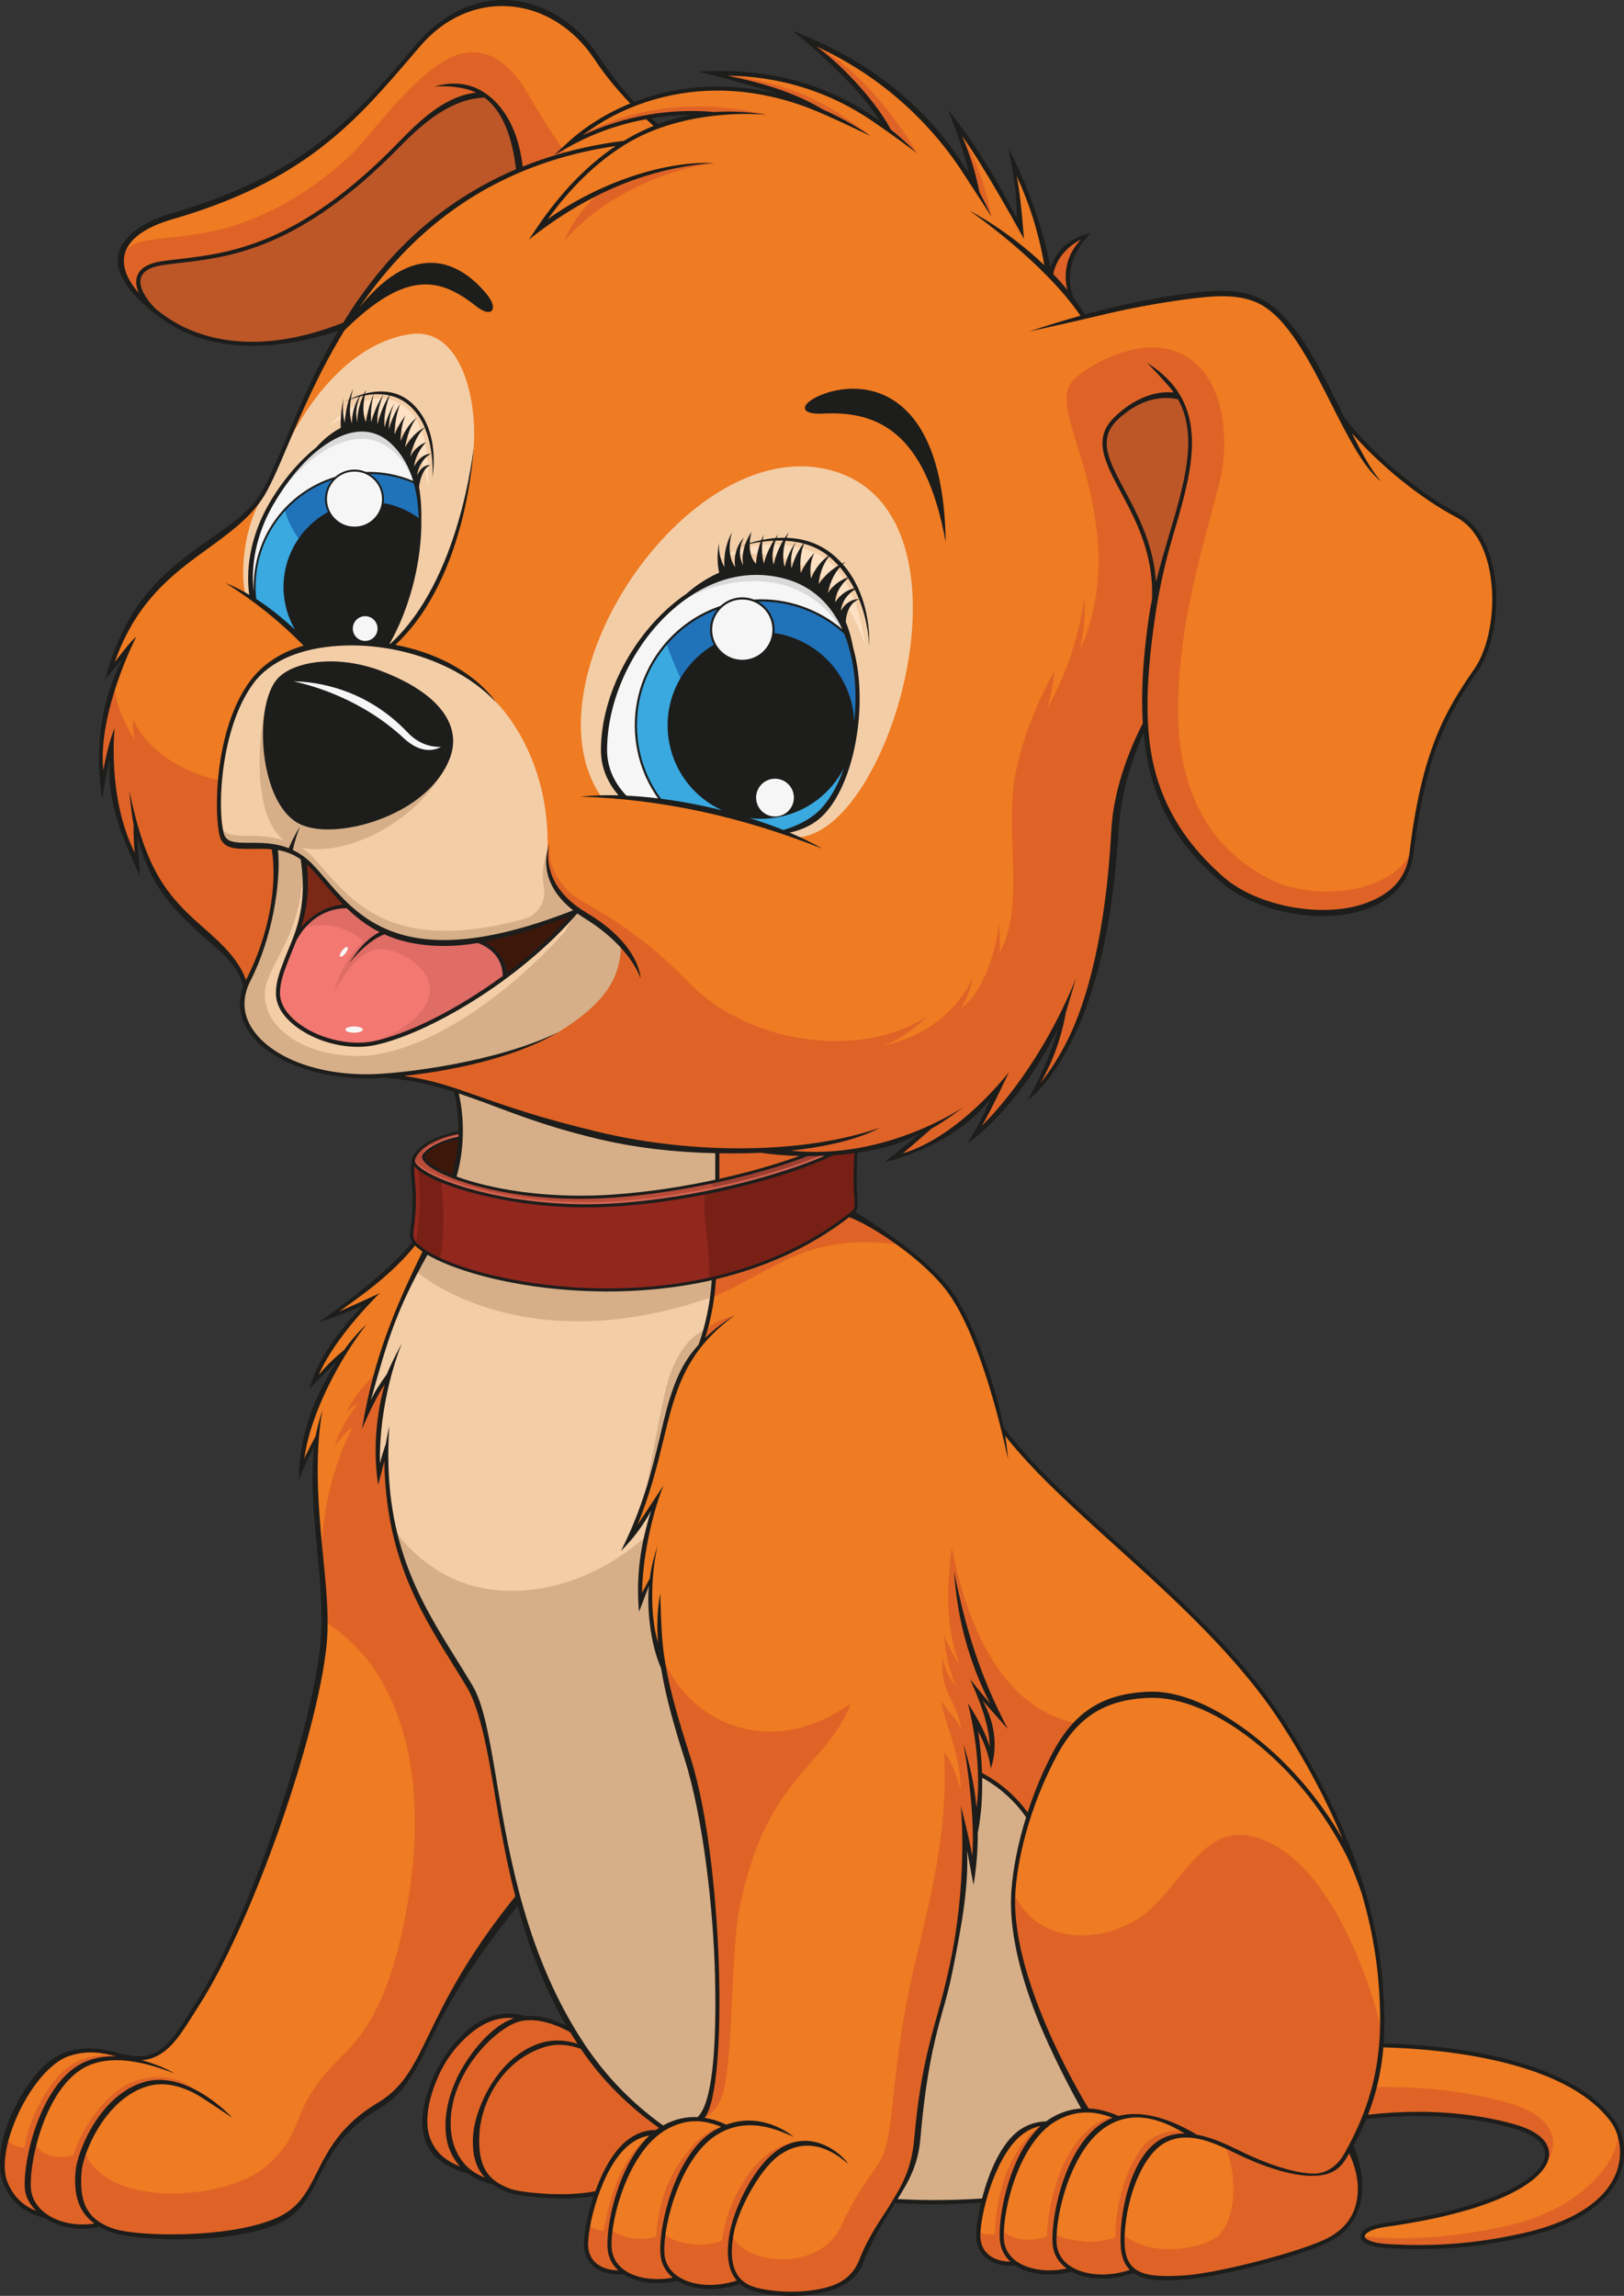 <?xml version="1.0" encoding="UTF-8"?>
<svg id="Layer_1" data-name="Layer 1" xmlns="http://www.w3.org/2000/svg" viewBox="0 0 487.2 688.67">
  <rect x="0" y="0" width="487.2" height="688.67" fill="#333333" stroke="none"/>
  <defs>
    <style>
      .cls-1 {
        fill: #d6af88;
      }

      .cls-2 {
        fill: #ef7b22;
      }

      .cls-3 {
        fill: #2072b9;
      }

      .cls-4 {
        fill: #fee0c2;
      }

      .cls-5 {
        fill: #f6f6f6;
      }

      .cls-6 {
        fill: #92271e;
      }

      .cls-7 {
        fill: #df6c65;
      }

      .cls-8 {
        fill: #1d1d1b;
      }

      .cls-9 {
        fill: #d56552;
      }

      .cls-10 {
        fill: #9e4031;
      }

      .cls-11 {
        fill: #39a9e0;
      }

      .cls-12 {
        fill: #f37872;
      }

      .cls-13 {
        fill: #df6326;
      }

      .cls-14 {
        fill: #bd5727;
      }

      .cls-15 {
        fill: #b94c39;
      }

      .cls-16 {
        fill: #dbdada;
      }

      .cls-17 {
        fill: #782015;
      }

      .cls-18 {
        fill: #3e170b;
      }

      .cls-19 {
        fill: #7b2817;
      }

      .cls-20 {
        fill: #f3cda6;
      }
    </style>
  </defs>
  <g id="dog">
    <path class="cls-2" d="M446.7,169.35c-1.2-4.89-3.88-11.37-9.83-14.49-10.31-5.4-22.52-15.23-31.11-25.04l-.3.2c2.33,4.68,4.8,9.4,7.35,12.77-3.92-3.94-7.6-10.75-10.8-16.97-.33-.64-1.41-2.77-1.57-3.07l-.81-1.61c-6.07-12-12.34-24.41-20.36-29.44-3.28-2.05-7.39-3.05-12.6-3.05-3.62,0-7.29.45-11.03.96-8.75,1.18-17.55,2.83-26.16,4.93-4.66,1.13-12.62,2.91-17.22,3.92,4.06-1.3,8.07-2.51,11.95-3.59l.24-.07-.15-.21c-8.78-12.89-24.54-25.15-30.71-29.69,4.05,2.37,11.93,7.41,19.58,14.75l.39.38-.09-.54c-1.57-9.32-4.37-18.35-8.33-26.85l-.34.12c1.06,4.46,1.92,15.01,2.15,18.05-2.14-3.89-12.33-22.2-18.16-30.1l-.32.18c2.32,5.31,4.06,10.95,5.22,16.81.89,1.67,1.75,3.37,2.57,5.08-1.84-2.83-5.13-7.85-7.01-10.77-10.83-16.78-26.12-30-44.21-38.23l-.18.31c8.32,6,18.27,17.12,22.19,24.79l.02.04.04.02c2.04,1.63,4.05,3.39,5.99,5.25-3.35-2.47-9.88-7.22-13.66-9.61-12.39-7.83-26.24-11.88-41.17-12.07l-.04.36c8.45,1.71,15.13,3.69,21.02,6.24,2.66,1.15,5.23,2.47,7.66,3.92,4.14,1.83,8.15,3.99,11.95,6.43-3.88-1.86-11.56-5.48-16-7.19-9.13-3.52-18.42-5.3-27.6-5.3h-.24c-14.78.05-29.08,4.81-40.29,13.42l.19.31c10.12-4.74,21.4-7.24,32.62-7.24,2.28,0,4.57.1,6.84.31,1.4-.1,2.81-.14,4.22-.14,2.32,0,4.68.12,7.06.37-.53,0-1.09-.02-1.69-.02-8.21,0-23.94,1.24-36.99,9.5-8.42,5.33-15.89,12.59-22.82,22.18l.25.25c11.16-8.14,29.52-16.35,46.04-16.84-17.7,1.97-34.83,9.32-51,21.92l1.71-2.54c7.1-10.51,15.06-18.76,23.66-24.52l-.13-.33c-24.88,3.63-46.01,14.1-62.8,31.12-5.03,5.1-9.82,10.94-14.24,17.37l.29.22c7.15-8.84,14.31-13.32,21.28-13.32,7.46,0,13.2,5.13,16.71,9.43,1.73,2.12,1.95,3.68,1.63,4.37-.18.38-.55.58-1.06.58-.92,0-2.2-.62-3.62-1.74-5.79-4.57-10.34-6.52-15.22-6.52-7.11,0-14.87,4.39-24.47,13.85-2.92,4.76-5.51,9.54-7.81,14.15-3.83,7.64-6.87,14.81-9.35,20.63-3.03,7.14-5.43,12.78-7.73,16.08-1.33,1.91-2.83,3.63-4.46,5.25-3.43,3.39-7.41,6.27-11.55,9.28-10.08,7.3-21.51,15.59-28.02,34.12l.32.17c2.99-3.92,4.72-5.9,5.71-6.9-2.11,4.34-11.03,23.87-9.48,39.28h.36c.54-3.04,1.75-8.47,2.94-11.48-.33,4.51-1.05,21.95,6.14,36.28l.34-.1c-.21-1.64-.33-4.54-.35-8.43-.4-2.2-.74-4.92-.96-6.99,4.65,20.54,10.31,28.22,21.47,37.93,6.79,5.91,10.85,10.17,12.87,15.78l.15.4.19-.38.11-.22c6.58-12.84,9.51-27.82,7.63-39.12l-.02-.13h-.14c-1.06-.12-2.17-.16-3.61-.16-.55,0-1.09,0-1.63.01-.45,0-.89.01-1.32.01h-.66c-4.31,0-7.42-.27-8.27-3.83-1.68-7.09-1.41-32.05,9.15-46.26,3.67-4.94,9.18-8.58,15.92-10.51l.3-.09-.22-.22c-.41-.42-.82-.84-1.24-1.26-4.07-4.04-8.42-7.81-13.02-11.27-2.39-1.8-4.85-3.51-7.37-5.14,1.64.75,3.36,1.65,5.11,2.69l.33.19v-.05l-.05-.32c-1.21-8.91.92-18.64,6.02-27.38,3.8-6.53,8.9-12.59,14.02-16.66,1.26-1.42,3.9-4.07,7.33-5.84l.1-.05v-.12c-.08-1.92.02-3.89.29-5.81,0,1.49.2,2.96.55,4.33l.36-.04c.13-2.31.53-4.59,1.2-6.77l.02-.07h0l.02-.07c.11-.34.22-.67.33-.99-.04.21-.08.42-.12.64l-.02.09-.02.11-.02.14h0c-.44,2.85-.32,5.41.35,7.22l.35-.07c.02-3.15.87-5.47,1.57-6.85-.5,1.6-.96,4.03-.27,6.56l.36-.05c-.1-3.14.87-6.02,1.7-7.89l.15-.32-.35.07c-.24.05-.46.1-.69.16h0l-.26.05h-.03l-.08.02-.09.02c-.08.02-.17.05-.25.07.24-.09.49-.19.74-.27h.02c.32-.11.64-.21.98-.3l.08-.02h0l.27-.07c1.64-.42,3.23-.63,4.74-.63,3.56,0,6.64,1.16,9.14,3.47,5.82,5.35,6.59,13.3,6.45,18.08-.15-2.95-.68-7.06-2.3-10.88h0l-.05-.12-.1-.24c-.63-1.43-1.37-2.71-2.23-3.85-.85-1.15-1.81-2.15-2.87-3-1.55-1.24-3.35-2.1-5.34-2.57h0l-.08-.02s-.02,0-.03-.01l-.15-.03h0c-.47-.1-.96-.18-1.47-.24h0l-.3-.04h-.13c-.53-.05-1.09-.08-1.63-.08-.32,0-.62.01-.93.03h-.38c-.83.07-1.69.18-2.55.33l-.12.02-.02.12c-.39,1.94-.87,5.57.35,8.07l.25.53.08-.58c.33-2.18.85-4.28,1.54-6.29-.36,2.09-.47,4.26-.33,6.38l.36.04c.66-2.36,1.55-4.6,2.62-6.57-.89,2.64-1.28,5.16-1.07,7.13l.36.02c.67-2.71,1.66-5.3,2.89-7.56-.95,2.89-1.36,5.85-1.15,8.47l.36.03c.42-1.64.98-3.23,1.64-4.7-.46,1.67-.7,3.46-.7,5.25l.35.05c.63-2.21,1.48-4.32,2.51-6.17-1.18,3.96-1.15,7.61-1.15,7.66l.35.07c.59-1.5,1.41-3.02,2.43-4.51-1.07,3.19-.95,6.35-.95,6.38l.35.05c.87-2.39,2.14-4.44,3.63-5.91-2.08,3.41-2.63,7.63-2.64,7.67l.34.12c1.32-2.3,3.03-4.16,4.86-5.33-2.64,3.08-3.59,7.84-3.63,8.06l.34.12c1.24-2.36,2.95-3.46,3.91-3.93-.93,1.1-2.76,3.62-3.08,6.78l.34.11c1.46-2.71,3.13-3.46,4.09-3.66-1.05.74-2.99,2.56-3.58,6.21l.35.11c.84-1.73,1.93-2.77,3.1-2.96-.86.62-2.24,2.22-2.83,6.3.66,3.96.74,7.67.69,10.08,0,.88,0,1.67-.02,2.41-.35,11.8-3.91,24.7-9.5,34.51l-.13.23.51.08.07-.06c10.91-9.84,17.16-25.36,20.47-36.63,1.7-5.79,2.82-11.08,3.54-15.07-.1.72-.21,1.47-.32,2.27v.04c-.53,3.51-1.33,7.75-2.5,12.33-2.86,11.15-8.62,26.64-19.84,37.09l-.27.24.35.07c15.31,2.94,24.7,10.41,28.62,15.2-7.56-7.16-18.71-12.34-30.56-14.4-3.7-.64-7.47-.98-11.22-.98-1.19,0-2.39.04-3.57.1-2.78.16-5.4.5-7.84,1-8.1,1.66-14.3,5.17-18.13,10.33-9.65,12.98-11.01,36.51-9,44.96.72,3.02,3.36,3.17,7.62,3.17h1.17c4.39,0,11.73,0,17.9,6.35,1.3,1.34,2.6,2.86,3.98,4.47,6.99,8.18,15.69,18.36,35.61,18.36,10.65,0,23.71-3,38.82-8.93l.3-.12-.25-.2c-8.15-6.42-8.4-13.35-7.76-17.02-.18,4.05,1.08,11.81,11.48,17.97,11.45,6.79,15.38,14.33,16.09,18.33-1.27-2.84-5.42-10.17-16.48-16.97-.68-.42-1.35-.86-2.11-1.4l-.13-.1-.11.13c-17.4,20.25-45.1,36.26-60.78,39.48-1.55.32-3.22.48-4.94.48-6.79,0-14.08-2.5-19.01-6.52-3.49-2.85-5.34-6.11-5.34-9.41,0-3.49,1.24-6.71,2.69-10.44.32-.82.67-1.67,1.03-2.54,2.54-6.13,5.7-13.75,3.69-27.16v-.07l-.07-.05c-2.04-1.43-4.29-2.34-6.88-2.8l-.24-.04.02.24c.92,9.38-1.67,26.3-8.27,39.17-2.88,5.62-2.28,11.18,1.73,16.09,6.13,7.5,18.82,12.17,33.1,12.17h.93c10.23-.15,34.78-3.42,52.38-10.64-14.75,7.19-33.72,9.89-41.72,10.75v.36c8.37,1.18,14.35,3.3,21.93,5.98,8.21,2.91,18.42,6.52,35.93,10.73,13.57,3.26,28.32,4.99,42.64,4.99,7.47,0,14.62-.46,21.28-1.36,6.67-.9,12.85-2.24,18.39-3.99-3.44,1.54-11.13,4.29-24.31,5.68v.36c2.39.25,4.84.39,7.29.39,18.71,0,34.43-7.55,41.25-11.41-1.95,1.39-4.4,3.04-6.4,4.12-2.48,2.2-5.99,5.28-8.6,7.43l.16.32c14.64-4.41,27.49-19,31.02-23.29-1.61,3.42-5.8,12.18-7.53,14.76l.28.23c3.85-3.76,16.79-17.48,27.04-41.23l-2.09,7.04c-.75,4.32-2.74,12.79-7.57,21l.3.21c2.02-2.44,5.08-6.69,8.23-13.02,9.47-19.08,12.23-47.58,13.04-62.87.69-13.09,6.19-25.64,9.42-31.95l.02-.05v-.05c-.57-9.19.05-19.72,1.87-32.16.22-1.47.49-3.02.87-4.91.63-13.63-4.91-23.99-9.36-32.32-4.74-8.88-8.49-15.89-2.02-22.2,4.96-4.83,10.65-7.5,16.03-7.5.55,0,1.1.02,1.64.08l.4.04-.35-.49c-.12-.16-.23-.33-.35-.49-1.41-1.87-4.66-5.31-6.4-7.11,17.79,12.17,12.2,31.05,6.29,51.01-2.32,7.85-4.11,15.93-5.3,24.02-3.34,22.71-3.05,37.6.96,49.79,2.24,6.81,6.71,17.18,19.58,28.5,6.87,6.04,18.65,9.95,30.02,9.95,4.92,0,9.49-.76,13.24-2.19,4.97-1.9,11.71-5.53,12.86-15.11,3.64-30.31,10.64-42.4,19.41-55.05,5.03-7.26,6.86-20.75,4.23-31.39l.04-.02ZM257.96,179.87h0l-.08-.19v-.02l-.07-.16c-.38-.94-.79-1.84-1.22-2.71l-.09-.18-.17.1c-1.44.9-3.92,2.94-4.24,6.48l.34.1c1.03-1.87,2.57-3.03,4.38-3.34-1.16.71-3.02,2.47-3.29,6.53v.04l.02.04c.98,2.4,1.72,4.99,2.21,7.71.32,1.13.6,2.3.83,3.46,3.62,17.93-1.64,40.35-11.25,47.99-2.25,1.8-5.19,3.12-8.48,3.83l-.56.12.53.22c2.64,1.11,5.11,2.28,7.39,3.48-22.5-8.64-45.03-13.51-67.05-14.5,1.79-.12,3.68-.18,5.64-.18.91,0,1.84,0,2.77.04h.41l-.27-.3c-3.48-4.02-5.24-8.55-5.24-13.47.02-16.43,9.46-34.61,23.5-45.24.64-.49,1.32-.97,2.09-1.49,2.02-1.81,5.34-4.37,9.75-6.32l.13-.05-.03-.15c-.46-2.18-.58-4.46-.35-6.68.17,1.78.71,3.55,1.59,5.14l.34-.1c-.2-3,.33-6.08,1.5-8.83-.56,2.96-.42,6.48,1.38,8.93l.33-.13c-.5-3.57.76-6.19,1.7-7.58-.13.36-.27.79-.38,1.26l-.02.1h0l-.08.35h.02c-.37,1.95-.09,3.83.85,5.44l.33-.13c-.36-1.83-.19-3.83.52-5.94l.07-.21c.41-1.18.92-2.16,1.3-2.81-.12.6-.24,1.41-.29,2.34v.26h0c-.07,2.64.57,4.7,1.9,6.11l.28.3.04-.41c.18-2.23.64-4.42,1.4-6.53l.1-.29-.3.04c-.61.09-1.22.19-1.81.31.69-.19,1.38-.36,2.09-.5l.1-.02s.07-.19.09-.24l-.04.22.25-.05c1.29-.25,2.57-.42,3.82-.52h.05l.28-.02c.67-.05,1.35-.07,2.02-.07h.56s.21-.33.29-.46c-.02.07-.16.45-.16.45h.25c5.34.18,9.96,1.85,13.74,4.97.97.81,1.91,1.71,2.8,2.7l.09.1h0l.12.13c1.76,2,3.26,4.32,4.46,6.9l.07.15c2.11,4.59,2.91,9.22,3.2,12.54-.4-2.49-1.13-5.71-2.47-9.1l.02.04Z"/>
    <path class="cls-13" d="M81.73,254.69l-.02-.13h-.14c-1.06-.12-2.17-.16-3.61-.16-.55,0-1.09,0-1.63.01-.45,0-.89.01-1.32.01h-.66c-4.31,0-7.42-.27-8.27-3.83-.72-3.02-1.08-9.31-.43-16.62-9.26-1.63-21.65-8.32-25.68-18.37-.26,3.25.36,6.24.36,6.24,0,0-5.61-8.8-5.87-15.36-2.41,7.5-4.41,16.57-3.6,24.54h.36c.54-3.04,1.75-8.47,2.94-11.48-.33,4.51-1.05,21.95,6.14,36.28l.34-.1c-.21-1.64-.33-4.54-.35-8.43-.4-2.2-.74-4.92-.96-6.99,4.65,20.54,10.31,28.22,21.47,37.93,6.79,5.91,10.85,10.17,12.87,15.78l.15.4.19-.38.11-.22c6.58-12.84,9.51-27.82,7.63-39.12h-.02Z"/>
    <path class="cls-13" d="M380.86,263.66c-25.36-12.95-28.22-38.38-27.31-56.6,1.15-22.98,6.45-39.85,12.24-62.05,3.5-13.4,1.81-37.56-16.91-40.57-9.02-1.45-19.91,3.75-25.86,8.57-8.86,7.18,4.2,21.43,6.35,50.05,1.42,19-5.28,31.43-5.28,31.43,0,0,1.83-8.34,1.14-14.98-2.4,18.72-11.06,32.96-11.06,32.96,0,0,1.67-5.41,2.19-11.41-.41.81-.82,1.61-1.23,2.41-5.18,10.11-9.93,21.86-11.16,33.21-1.78,16.51,3.16,36.27-4.14,49.07.45-3.11-.26-9.23-.26-9.23.06,4.56-3.35,20.24-11.21,25.91,2.79-4.63,3.6-9.52,3.6-9.52,0,0-6.07,16.53-27.51,20.84,5.18-1.52,9.98-5.33,13.92-8.97-1.29.81-2.66,1.58-4.11,2.32-19.64,9.98-50.57,5.43-68.01-12.73-17.31-18.02-32-23.32-35.54-26.83-5.39-5.35-6.25-10.83-5.85-14.38-3.67,11.24,8.29,20.55,8.29,20.55l-.11.13c-17.4,20.25-45.1,36.26-60.78,39.48-1.55.32-3.22.48-4.94.48-6.79,0-14.08-2.5-19.01-6.52-3.49-2.85-5.34-6.11-5.34-9.41,0-3.49,1.24-6.71,2.69-10.44.32-.82.67-1.67,1.03-2.54,2.54-6.13,5.7-13.75,3.69-27.16v-.07l-.07-.05c-2.04-1.43-4.29-2.34-6.88-2.8l-.24-.04.02.24c.92,9.38-1.67,26.3-8.27,39.17-2.88,5.62-2.28,11.18,1.73,16.09,6.13,7.5,18.82,12.17,33.1,12.17h.93c10.23-.15,34.78-3.42,52.38-10.64-14.75,7.19-33.72,9.89-41.72,10.75v.36c8.37,1.18,14.35,3.3,21.93,5.98,8.21,2.91,18.42,6.52,35.93,10.73,13.57,3.26,28.32,4.99,42.64,4.99,7.47,0,14.62-.46,21.28-1.36,6.67-.9,12.85-2.24,18.39-3.99-3.44,1.54-11.13,4.29-24.31,5.68v.36c2.39.25,4.84.39,7.29.39,18.71,0,34.43-7.55,41.25-11.41-1.95,1.39-4.4,3.04-6.4,4.12-2.48,2.2-5.99,5.28-8.6,7.43l.16.32c14.64-4.41,27.49-19,31.02-23.29-1.61,3.42-5.8,12.18-7.53,14.76l.28.23c3.85-3.76,16.79-17.48,27.04-41.23l-2.09,7.04c-.75,4.32-2.74,12.79-7.57,21l.3.21c2.02-2.44,5.08-6.69,8.23-13.02,9.47-19.08,12.23-47.58,13.04-62.87.69-13.09,6.19-25.64,9.42-31.95l.02-.05v-.05c-.57-9.19.05-19.72,1.87-32.16.22-1.47.49-3.02.87-4.91.63-13.63-4.91-23.99-9.36-32.32-4.74-8.88-8.49-15.89-2.02-22.2,4.96-4.83,10.65-7.5,16.03-7.5.55,0,1.1.02,1.64.08l.4.04-.35-.49c-.12-.16-.23-.33-.35-.49-1.41-1.87-4.66-5.31-6.4-7.11,17.79,12.17,12.2,31.05,6.29,51.01-2.32,7.85-4.11,15.93-5.3,24.02-3.34,22.71-3.05,37.6.96,49.79,2.24,6.81,6.71,17.18,19.58,28.5,6.87,6.04,18.65,9.95,30.02,9.95,4.92,0,9.49-.76,13.24-2.19,4.97-1.9,11.71-5.53,12.86-15.11-5.5,12.01-28.63,14.79-42.2,7.86v-.04Z"/>
    <path class="cls-20" d="M142.11,134.27c-.25,3.12-.66,6.32-1.23,9.55v.04c-3.71,21.32-13.75,43.76-24.19,50.52-.63.41-1.26.76-1.89,1.06-7.26,3.35-14.47,2.07-20.74-.93-1.4-.67-8.48-8.1-14.92-12.42-1.19-.8-5.59-4.07-5.59-4.07-1.46-6.22-.39-19.69,4.79-28.19,2.31-3.31,4.7-8.94,7.73-16.08,2.48-5.82,15.6-30.38,36.95-33.51,15.32-2.25,20.24,19.59,19.08,34.04h0Z"/>
    <path class="cls-5" d="M109.82,128.6c-4.9.43-9.97,1.58-16.62,7.81s-9.59,10.8-11.92,14.8-5.04,11.64-5.79,17.22c-.75,5.59.38,11.28.38,11.28,0,0,7.16,5.31,9.87,7.64s7.14,6.94,7.14,6.94c0,0,5.96-1.87,12.96-1.3,7,.58,9.82.72,9.82.72,0,0,7-15.64,8.44-25.52s2.5-11.52,1.51-18.17-3.18-14.14-7.04-17.63c-3.86-3.48-8.76-3.8-8.76-3.8h0Z"/>
    <path class="cls-20" d="M180.22,238.79c-23.61-35.18,27.63-110.74,70.36-97.34,44.72,14.03,16.04,109.07-11.52,109.71,0,0-30.39-11.92-58.85-12.38h0Z"/>
    <path class="cls-5" d="M231.25,244.96c.76.18,1.49.1,2.21.04.56-.2,1.56-.44,1.9-.66.78-.44,1.46-1.05,1.98-1.82.87-1.3,1.19-2.85.89-4.39-.53-2.74-2.95-4.73-5.73-4.73-.37,0-.75.04-1.12.11-3.17.62-5.24,3.69-4.62,6.86.45,2.33,2.26,4.1,4.5,4.59h-.01Z"/>
    <path class="cls-11" d="M253.02,230.33c-3.6,7-9.85,12.03-17.34,14.08-.08.02-2.17.58-2.17.58,0,0-.99.12-2.5.3-.91.09-1.82.14-2.73.14-1.1,0-2.21-.07-3.3-.2l-.08.35c3.52,1.1,6.9,2.29,10.04,3.55l.06.02.06-.02c3.79-1.13,6.99-2.72,9.5-4.71,3.52-2.8,6.56-7.63,8.79-13.97l-.33-.14v.02Z"/>
    <path class="cls-5" d="M231.75,187.11c-.84-4.33-4.65-7.47-9.06-7.47-.59,0-1.18.06-1.77.17-2.42.47-4.51,1.86-5.89,3.9-1.38,2.05-1.88,4.51-1.41,6.92.84,4.33,4.65,7.47,9.06,7.47h0c.59,0,1.18-.06,1.77-.17,5-.97,8.27-5.83,7.3-10.83h0Z"/>
    <path class="cls-5" d="M181.94,224.98c0,5.09,1.96,9.74,5.84,13.8l.05.05h.07c3.05.15,6.25.43,9.51.83l.41.05-.24-.34c-3.76-5.29-6.1-11.5-6.76-17.95-1.02-10.01,1.92-19.81,8.27-27.61,4.49-5.51,10.41-9.62,17.1-11.88h.04l.03-.04c1.3-1.2,2.9-2.02,4.62-2.35.59-.12,1.2-.17,1.8-.17,1.16,0,2.31.21,3.4.64h.08c.71-.03,1.44-.05,2.15-.05,8.84,0,17.46,3.17,24.27,8.93l.28-.21c-4.46-9.83-11.72-13.67-17.03-15.16-2.95-.83-5.94-1.25-8.9-1.25-9.62,0-17.5,4.43-22.42,8.15-13.48,10.2-22.54,28.11-22.56,44.57h0Z"/>
    <path class="cls-16" d="M252.57,188.88l.28-.21c-4.46-9.83-11.72-13.67-17.03-15.16-2.95-.83-5.94-1.25-8.9-1.25-9.62,0-17.5,4.43-22.42,8.15,0,0,4.8-3.15,11.63-4.83,10.66-2.63,26.29-2.42,36.43,13.3h.01Z"/>
    <path class="cls-1" d="M167.58,309.57c14.09-8.68,18.36-16.25,18.72-25.53-2.53-2.76-6.05-5.84-10.9-8.82-.68-.42-1.35-.86-2.1-1.4l-.14-.1-.11.13c-17.4,20.25-45.1,36.26-60.78,39.48-1.55.32-3.22.48-4.94.48-6.8,0-14.08-2.5-19.01-6.52-3.5-2.85-5.35-6.11-5.35-9.41,0-3.49,1.25-6.71,2.69-10.44.32-.82.67-1.67,1.03-2.54,2.54-6.13,5.7-13.75,3.7-27.15v-.08l-.08-.04c-2.04-1.42-4.29-2.34-6.88-2.81l-.24-.04.02.24c.91,9.39-1.67,26.3-8.27,39.17-2.88,5.62-2.29,11.18,1.73,16.09,6.14,7.5,18.82,12.17,33.1,12.17h.92c9.4-.13,30.89-2.91,47.97-8.96,3.34-1.17,8.36-3.55,8.9-3.88l.02-.04Z"/>
    <path class="cls-20" d="M173.16,273.72l-.11.13c-17.4,20.25-45.1,36.26-60.78,39.48-1.55.32-3.22.48-4.94.48-6.8,0-14.08-2.5-19.01-6.52-3.5-2.85-5.35-6.11-5.35-9.41,0-3.49,1.25-6.71,2.69-10.44.32-.82.67-1.67,1.03-2.54,2.24-5.41,4.97-12,4.19-22.7-1.06,20.24-11.61,28.01-11.43,36.36.22,10.2,11.93,17.81,26.85,18.19,19.98.51,45.78-17.83,63.24-37.36.55-1.27,1.37-2.45,2.14-3.57.44-.65.92-1.44,1.51-2.05l-.03-.02v-.03Z"/>
    <path class="cls-20" d="M172.02,273.21l.3-.12-.25-.2c-6.6-5.19-8.02-10.72-7.98-14.59,2.24-31.32-15.35-47.76-15.35-47.76,0,0-1.84-2.08-2.01-2.23-9.96-9.13-25.78-14.91-41.26-14.91-1.19,0-2.39.03-3.57.1-12,.7-20.99,4.62-25.98,11.33-9.65,12.98-11.01,36.51-9.01,44.96.72,3.02,3.36,3.18,7.62,3.18h1.17c4.39,0,11.73,0,17.9,6.34,1.3,1.34,2.6,2.86,3.98,4.47,6.99,8.18,15.7,18.36,35.61,18.36,10.65,0,23.71-3.01,38.81-8.93h.02Z"/>
    <path class="cls-1" d="M172.06,272.9c-.2-.16-.39-.32-.59-.48,0-.05-.02-.11-.06-.16-1.82-2.35-3.82-4.79-5.23-7.42-1.66-3.09-2.17-5.45-1.85-9.59-1.3,2.81-1.9,6.98-1.17,10.97.77,4.22-1.91,8.34-6.05,9.46-8.7,2.35-16.53,3.53-23.38,3.53-20.42,0-29.35-10.18-36.52-18.36-1.41-1.61-2.74-3.13-4.08-4.47-6.33-6.35-19.05-5.64-19.05-5.64-3.26,0-6.2-.25-7.39-2.09.07.41.15.8.23,1.15.72,3.02,3.36,3.18,7.62,3.18h1.17c4.39,0,11.73,0,17.9,6.34,1.3,1.34,2.6,2.86,3.98,4.47,6.99,8.18,15.7,18.36,35.61,18.36,10.65,0,23.71-3.01,38.81-8.93l.3-.12-.25-.2h0Z"/>
    <path class="cls-11" d="M200.96,222.92c-2.26-11.59,3.08-23.38,13.27-29.34l.15-.09-.08-.15c-.44-.83-.76-1.72-.94-2.65-.54-2.76.17-5.6,1.95-7.79l.42-.52-.63.23c-6.15,2.31-11.62,6.24-15.81,11.38-6.31,7.75-9.22,17.48-8.21,27.41.67,6.62,3.11,12.94,7.05,18.3l.05.06h.08c6.06.79,12.24,1.97,18.36,3.51l.12-.34c-8.17-3.73-14.08-11.21-15.79-20.01h0Z"/>
    <path class="cls-3" d="M201.72,197.73c.81,1.97,1.62,3.95,2.52,5.87,2.36-4.06,5.75-7.55,9.99-10.03l.15-.09-.08-.15c-.44-.83-.76-1.72-.94-2.65-.54-2.76.17-5.6,1.95-7.79l.42-.52-.63.23c-5.83,2.18-11.03,5.83-15.13,10.57.53,1.55,1.13,3.07,1.74,4.55h0Z"/>
    <path class="cls-16" d="M124.23,144.57h0c-.55-1.39-1.18-2.69-1.9-3.88-1.21-2.03-2.69-3.82-4.39-5.33-2.78-2.48-5.98-3.73-9.52-3.73-4.04,0-8.47,1.67-13.16,4.95-3.99,2.79-8.02,6.89-11.67,11.81,3.83-5.98,8.22-10.94,12.56-14.17,4.42-3.29,8.59-4.95,12.39-4.95,3.33,0,6.35,1.26,8.97,3.73,1.6,1.51,3,3.31,4.14,5.33.98,1.75,1.81,3.72,2.46,5.87l.12.37h0Z"/>
    <path class="cls-19" d="M90.46,278.33c2.85-3.35,5.9-4.99,7.96-5.77,1.86-.71,3.48-.96,4.51-1.05l.38-.03-.27-.28c-1.98-2.02-3.77-4.12-5.34-5.97l-.76-.89c-1.37-1.6-2.66-3.11-3.94-4.43-.27-.28-.55-.54-.82-.79l-.36-.33.05.48c.76,6.76.22,12.76-1.73,18.89l.31.17h0Z"/>
    <path class="cls-11" d="M98.51,153.77l.15-.08-.08-.16c-.38-.78-.64-1.6-.78-2.44-.41-2.52.32-5.08,2-7.03l.44-.51-.63.21c-5.69,1.92-10.79,5.36-14.75,9.92-5.98,6.88-8.92,15.67-8.28,24.77.03.42.08.83.12,1.24v.09l.08.05c3.89,2.52,7.79,5.6,11.59,9.16l.28-.22c-1.55-2.67-2.58-5.58-3.08-8.63-1.72-10.63,3.48-21.22,12.94-26.36h0Z"/>
    <path class="cls-3" d="M89.69,161.74c2.22-3.25,5.21-6.01,8.82-7.97l.15-.08-.08-.16c-.38-.78-.64-1.6-.78-2.44-.41-2.52.32-5.08,2-7.03l.44-.51-.63.21c-5.41,1.83-10.28,5.02-14.16,9.26.86,3.14,2.33,6.05,4.23,8.72h.01Z"/>
    <path class="cls-12" d="M113.97,279.76l.32-.16-.32-.16c-3.4-1.72-6.59-4.04-9.76-7.1l-.05-.05h-.07c-.13,0-.29-.01-.47-.01-2.86,0-10.02.94-14.83,9.72-.41,1.04-.81,2.02-1.21,2.97-.4.95-.78,1.87-1.12,2.76-1.41,3.65-2.64,6.8-2.64,10.14,0,3.84,2.74,6.88,5.03,8.76,4.78,3.89,11.9,6.31,18.58,6.31,1.64,0,3.21-.15,4.67-.45,10.45-2.15,25.33-9.66,38.84-19.61l.08-.06v-.09c-.13-6.32-4.79-9.01-7.56-10.05l-.05-.02h-.05c-3.61.6-7,.9-10.06.9-4.83,0-9.34-.6-13.39-1.79-1.52-.44-2.99-.99-4.52-1.68l-.07-.03-.07.03c-3.53,1.34-6.8,4.43-8.72,6.52,1.52-2.12,4.13-5.2,7.43-6.86h.01Z"/>
    <path class="cls-7" d="M151.02,292.73c-.13-6.32-4.79-9.01-7.55-10.05l-.05-.02h-.05c-3.61.6-7,.9-10.06.9-4.83,0-9.34-.6-13.39-1.79-1.52-.44-2.99-.99-4.52-1.68l-.07-.03-.07.03c-1.42.54-2.8,1.37-4.06,2.29-.18-.12-.37-.23-.56-.34,1.01-.88,2.11-1.69,3.33-2.3l.32-.16-.32-.16c-3.4-1.72-6.59-4.04-9.76-7.1l-.05-.05h-.07c-.13,0-.29-.01-.47-.01-2.37,0-7.7.65-12.19,5.87,0,0,9.55-3.04,17.54,4.17-6.43,5.94-8.77,15.4-8.77,15.4,3.62-6.85,8.27-12.8,13.96-13.01,5.74-.21,15.2,5.67,14.85,12.39-.38,7.04-9.17,12.36-14.24,14.39-.96.38-1.92.73-2.9,1.04.08-.02.16-.03.24-.04,10.45-2.15,25.33-9.66,38.84-19.61l.08-.06v-.09.02Z"/>
    <path class="cls-18" d="M152,291.78l.06.28.23-.17c7.14-5.38,13.44-11.1,18.72-17l-.2-.29c-9.91,3.84-18.24,6.37-25.47,7.74l-.53.1.49.24c2,.99,5.53,3.49,6.71,9.11h-.01Z"/>
    <path class="cls-3" d="M227.41,180.25l-.66.02.58.32c2.45,1.37,4.16,3.73,4.69,6.47.18.93.22,1.87.12,2.81l-.02.17.17.03c11.68,1.71,21.04,10.64,23.3,22.22.27,1.4.44,2.82.5,4.22h.36c.7-6.45.46-12.88-.69-18.6-.57-2.83-1.36-5.49-2.33-7.9l-.02-.04-.03-.03c-6.91-6.26-15.81-9.71-25.06-9.71-.3,0-.61,0-.91,0h0Z"/>
    <path class="cls-14" d="M145.47,29.13l-.05-.04h-.06c-10.13.37-18.54,7.63-25.43,14.68-30.02,30.74-50.88,33.17-66.11,34.93-1.68.2-3.27.38-4.83.6-4.11.57-6.45,2-6.97,4.26-.62,2.7,1.85,6.58,4.59,9.23.98.79,2.04,1.58,3.14,2.36,4.9,3.44,13.37,7.55,25.9,7.55h0c8.51,0,17.71-1.93,27.35-5.74l.06-.02.03-.05c5.4-8.78,11.16-16.22,17.62-22.78,9.75-9.89,21.24-17.69,34.14-23.17l.13-.05-.02-.13c-1.21-10.52-4.41-17.79-9.5-21.63h.01Z"/>
    <path class="cls-13" d="M320.04,87.04l.32-.16c-1.33-5.46.16-10.88,4.08-14.89l-.21-.29c-4.48,2.22-7.55,6.03-8.43,10.46l-.02.09.07.07c1.47,1.53,2.88,3.12,4.19,4.71h0Z"/>
    <path class="cls-2" d="M41.84,87.83c-.74-1.63-.96-3.13-.65-4.45.6-2.63,3.19-4.28,7.68-4.91,1.57-.22,3.16-.4,4.85-.6,15.1-1.75,35.79-4.16,65.6-34.68,6.14-6.28,13.77-14.11,23.54-15.25l.64-.07-.59-.27c-3.39-1.57-7.39-1.9-10.14-1.9h-.68c1.15-.25,2.55-.45,4.13-.45,3.26,0,6.24.86,8.85,2.56,6.32,4.12,10.33,11.78,11.58,22.17l.03.24.22-.09c9.39-3.77,19.59-6.37,30.32-7.71h.04l.03-.03c2.88-1.75,5.86-3.25,8.87-4.47l.27-.11-.22-.19c-.7-.61-1.44-1.28-2.21-2l-.07-.06-.09.02c-8.24,1.5-16.06,4.3-23.24,8.3l-3.11,1.74,2.62-2.42c5.43-5.02,11.84-9.05,19.04-11.98l.25-.1-.19-.19c-4.17-4.34-7.76-8.77-10.67-13.18-6.33-9.56-15.81-15.41-26.02-16.04-.62-.04-1.26-.06-1.88-.06-9.27,0-18.07,4.32-24.77,12.16l-1.76,2.05c-17.53,20.53-32.67,38.25-72.5,49.79-8.69,2.52-13.71,6.4-14.51,11.24-.56,3.36.98,7.22,4.44,11.16l.3-.2v-.02Z"/>
    <path class="cls-13" d="M158.71,28.68c-4.51-7.98-11.39-15.18-21.04-12.38-12.05,3.5-27.3,25.53-32.47,30.27-10.18,9.34-22.04,17.08-35.25,21.19-17.18,5.35-31.17,1.88-32.86,9.1-.77,3.31.98,7.22,4.44,11.16l.3-.2c-.74-1.63-.96-3.13-.65-4.45.6-2.63,3.19-4.28,7.68-4.91,1.57-.22,3.16-.4,4.85-.6,15.1-1.75,35.79-4.16,65.6-34.68,6.14-6.28,13.77-14.11,23.54-15.25l.64-.07-.59-.27c-3.39-1.57-7.39-1.9-10.14-1.9h-.68c1.15-.25,2.55-.45,4.13-.45,3.26,0,6.24.86,8.85,2.56,6.32,4.12,10.33,11.78,11.58,22.17l.03.24.22-.09c3.05-1.23,9.49-3.47,12.71-4.44,0,0-5.24-7-10.89-16.99h0Z"/>
    <path class="cls-2" d="M198.27,675.75c-.39-9.18,4.78-29.81,16.05-36.51.68-.41,1.37-.77,2.11-1.11l.37-.17-.38-.16c-2.73-1.15-5.25-1.7-7.7-1.7-3.13,0-6.14.88-9.2,2.68-11.2,6.58-16.6,26.75-16.23,35.27.13,3.01,1.6,5.51,4.24,7.25,2.47,1.62,5.9,2.51,9.66,2.51h0c1.54,0,3.11-.15,4.66-.44l.39-.07-.3-.25c-2.28-1.86-3.54-4.38-3.67-7.3h0Z"/>
    <path class="cls-13" d="M217.28,638.08c-6.32.08-12.08,8.16-14.91,13.04-3.65,6.31-4.99,12.46-5.53,19.73-4.56,1.6-10.79.44-13.25-1.91-.26,1.95-.36,3.7-.3,5.12.13,3.01,1.6,5.51,4.24,7.25,2.47,1.62,5.9,2.51,9.66,2.51h0c1.54,0,3.11-.15,4.66-.44l.39-.07-.3-.25c-2.28-1.86-3.54-4.38-3.67-7.3-.04-1.02-.06-1.87,0-2.84.29-.16.51-.44.56-.84.87-7.05,2.21-13.87,5.53-20.23,1.51-2.9,3.33-5.66,5.58-8.05,2.28-2.43,4.93-3.96,7.72-5.69.34-.21.05-.03-.37-.03h-.01Z"/>
    <path class="cls-2" d="M182.45,674.09c-.36-8.44,3.88-25.18,12.48-33.36l.42-.4-.57.08c-1.77.26-3.54.98-5.25,2.15-8.22,5.57-13.01,22.67-13.27,30.27-.1,2.92,1.01,5.24,3.23,6.73,1.59,1.07,3.67,1.63,6,1.63h.48l-.35-.32c-1.95-1.78-3.05-4.13-3.16-6.79h0Z"/>
    <path class="cls-13" d="M196.01,639.75c-10.68,7.72-13.38,21.15-14.88,29.41-1.54-.1-3.04-.65-4.35-1.61-.21,1.36-.5,4.23-.53,5.29-.1,2.92,1.01,5.24,3.23,6.73,1.59,1.07,3.67,1.63,6,1.63h.48l-.35-.32c-1.95-1.78-3.05-4.13-3.16-6.79-.03-.79.07-2.63.16-3.98,1-2.33,1.14-5.11,1.69-7.55.63-2.8,1.51-5.49,2.61-8.15,1.1-2.65,2.48-5.14,3.9-7.62,1.43-2.5,4.13-4.38,5.26-6.95.02-.04-.02-.12-.07-.09h.01Z"/>
    <path class="cls-13" d="M178.77,657.43l.1-.29c.06-.18.13-.36.2-.55,1.89-5.05,5.16-11.77,10.03-15.07,2.36-1.6,4.8-2.41,7.25-2.41h.46l.05-.04c.31-.23.62-.45.94-.66l.22-.15-.22-.15c-9.43-6.68-17.31-14.65-23.43-23.69l-.03-.05-.06-.02c-2.23-.79-4.4-1.2-6.46-1.2-1.45,0-2.87.2-4.23.6-12.14,3.56-19.21,15.68-19.93,25.8-.79,11.17,3.25,14.96,9.57,17.22,2.1.75,8.64,1.56,15.02,1.56h0c4.05,0,7.55-.3,10.4-.9l.1-.02.02.02Z"/>
    <path class="cls-13" d="M142.22,639.5c.7-6.67,6.8-22.62,20.41-26.62,1.45-.43,2.98-.64,4.55-.64,1.92,0,3.94.33,6,.97l.48.15-.28-.42c-.8-1.22-1.51-2.36-2.19-3.48l-.03-.04-.04-.02c-1.97-1.09-7.1-3.61-12.08-3.61-1.45,0-2.79.21-3.99.63-5.2,1.81-13.03,8.97-17.13,17.82-3.87,8.37-3.34,15.97-1.55,20.29,1.8,4.36,4.67,7.17,9.03,8.85l.2-.29c-2.9-3.15-4.01-7.59-3.38-13.57v-.02Z"/>
    <path class="cls-1" d="M294.77,659.63l.03-.13c1.2-4.68,4.7-16.07,11.36-20.58,3.03-2.05,6.11-2.39,7.67-2.41h.06l.05-.04c.59-.44,1.12-.8,1.62-1.09,2.77-1.63,5.73-2.55,8.8-2.75l.29-.02-.14-.25c-1.11-1.97-6.86-12.34-11.53-23.19-4.85-11.27-10.41-27.72-9.37-42.04.48-6.67,2-14.27,4.39-21.97l.03-.08-.05-.07c-3.4-4.92-7.98-9.05-13.25-11.92l-.28-.15v.31c.13,5.97-.31,11.52-1.3,16.54.02,4.76-.35,9.65-1.1,14.54-.42-2.29-1.42-7.69-1.76-9.39l-.36.04c.52,11.01-1.63,22.74-4.49,36.93-.85,4.19-1.94,8.07-3.1,12.19-2.38,8.44-4.8,18.79-6.39,37.24-.68,7.88-3.38,12.7-6.84,18.18l-.16.26.31.02c3.64.2,7.38.3,11.13.3h0c4.68,0,9.47-.16,14.24-.47h.14Z"/>
    <path class="cls-2" d="M154.72,568.96l.06-.07-.02-.09c-2.91-11.29-4.72-22.1-6.31-31.63l-.45-2.71c-2.52-15-4.84-23.48-7.74-28.37-1.55-2.62-3.2-5.25-4.79-7.81-11.07-17.77-19.57-33.48-19.97-60.05l-.36-.04-1.63,6.32c-.49-3.24-1.86-15.36,2.08-29.13l-.32-.16c-2.23,3.09-5.04,9.25-6.25,12.01,3.72-21.27,10.31-36.04,17.89-51.73l.07-.14-.33-.23c-.7-.5-1.43-1.04-1.99-1.62l-.14-.15-.13.16c-6.8,8.45-15.6,14.68-22.03,19.23l-.72.51.18.32c3.16-1.37,7.84-3.47,11.24-5.07-2.89,2.93-13.4,13.95-17.57,23.8l.31.19c2.59-3.15,5.59-5.76,7.65-7.49,1.78-2.54,3.62-4.59,4.91-5.92-7.49,10.21-15.69,25.94-17.22,38.56l.35.08c.43-1.25,1.36-3.02,2.34-4.89.35-.66.7-1.33,1.05-2.03.4-2.02.86-3.81,1.25-5.14-1.99,13.68-.5,29.28.41,38.83.11,1.17.23,2.34.34,3.51.85,8.66,1.74,17.61.91,25.67-2.63,25.71-21.38,81.98-38.7,108.58-.56.86-1.11,1.73-1.67,2.62-3.62,5.75-7.37,11.7-13.63,12.77-.4.07-.82.11-1.32.14l-.04.36c2.8.74,5.37,1.73,7.38,2.67-3.49-1.24-9.12-3.01-14.87-3.01-3.96,0-7.4.85-10.22,2.53-10.98,6.54-16.02,26.76-15.64,35.77.14,3.36,1.98,6.36,5.18,8.45,2.85,1.86,6.58,2.88,10.51,2.88,1.21,0,2.42-.1,3.61-.29l.43-.07-.36-.26c-4.45-3.19-6.23-8.12-5.6-15.5.51-6.02,7.34-22.77,20.41-26.61,1.46-.43,2.99-.65,4.56-.65,8.95,0,17.27,7,20.4,9.98-1.59-1.07-4.23-2.83-7.06-4.68-3.03-1.99-7.7-4.35-12.7-4.35-1.46,0-2.88.2-4.23.6-12.78,3.75-19.44,19.97-19.93,25.79-.95,11.12,3.14,14.93,9.57,17.23,3.02,1.08,9.92,1.78,17.59,1.78h0c6.05,0,21.2-.47,31.32-4.82,6.55-2.81,9.2-7.33,12.23-13.41,3.44-6.89,7.34-14.7,18.4-21.27,7.7-4.58,10.79-10.96,15.46-20.62,4.72-9.77,11.19-23.14,25.85-41.32h0Z"/>
    <path class="cls-13" d="M58.79,627.03c-6.28-5.34-15.86-5.06-22.64-.62-3.7,2.42-10.62,9.42-14.14,20.03-5.8,1.67-10.04-.56-11.29-3.02-1.25,4.9-1.8,9.5-1.67,12.7.14,3.36,1.98,6.36,5.18,8.45,2.85,1.86,6.58,2.88,10.51,2.88,1.21,0,2.42-.1,3.61-.29l.43-.07-.36-.26c-4.45-3.19-6.23-8.12-5.6-15.5.08-.93.32-2.12.7-3.48,1.52-2.56,2.7-5.39,4.12-7.95,2.04-3.69,4.78-7.34,7.9-10.23,6.87-6.35,15.11-5.76,23.13-2.48.09.04.16-.1.09-.16h.03Z"/>
    <path class="cls-2" d="M115.25,415.22c-1.87,2.59-4.14,7.32-5.54,10.41,1.47-1.72,3-3.38,4.59-5,.35-1.72.77-3.47,1.28-5.26l-.32-.16h0Z"/>
    <path class="cls-13" d="M154.75,568.8c-2.91-11.29-4.72-22.1-6.31-31.63l-.45-2.71c-2.52-15-4.84-23.48-7.74-28.37-1.55-2.62-3.2-5.25-4.79-7.81-4.63-7.44-8.82-14.51-12.14-22.18-3.54-10.57-7.44-21.22-7.6-32.09-.12-1.87-.2-3.79-.23-5.78l-.36-.04-1.63,6.32c-.32-2.15-1.03-8.21-.32-16.06.11-.07.19-.17.23-.3,1.32-4.19,1.39-8.84,2.52-13.13.18-.67-.76-1.07-1.12-.47-1.71,2.81-3.17,5.73-4.51,8.71.23-1.45.48-2.9.81-4.34.51-2.28,1.25-4.52,1.52-6.84-3.23,3.15-7.3,7.82-8.66,11.83,1.78-2.22,3.36-3.02,3.36-3.02-3.29,4.66-5.77,9-6.84,12.8,0,0,3.25-4.67,5.15-5.44-1.19,2.64-8.55,16.6-9.1,36.26.11,1.17.23,2.34.34,3.51.62,6.28,1.25,12.71,1.24,18.84,23.14,14.98,29.7,46.67,24.84,79.67-6.14,41.66-18.48,47.29-25.16,55.23-11.09,13.17-6.41,18.04-18,28.08-11.59,10.04-47.4,13.04-54.45-4.35-1.41,3.24-.88,4.05-1.03,5.91-.95,11.12,3.14,14.93,9.57,17.23,3.02,1.08,9.92,1.78,17.59,1.78h0c6.05,0,21.2-.47,31.32-4.82,6.55-2.81,9.2-7.33,12.23-13.41,3.44-6.89,7.34-14.7,18.4-21.27,7.7-4.58,10.79-10.96,15.46-20.62,4.72-9.77,11.19-23.14,25.85-41.32l.06-.07-.02-.09h-.03Z"/>
    <path class="cls-13" d="M137.08,623.8c3.38-7.31,10.53-16.17,17.11-18.2l.08-.02-.02-.35c-.53-.09-1.09-.13-1.68-.13-1.67,0-3.52.36-5.49,1.08-4.93,1.79-11.87,7.94-15.59,16.2-3.35,7.45-4.33,14.1-2.74,18.7,1.87,5.41,5.9,7.63,9.21,8.96l.2-.29c-1.26-1.39-2.26-2.99-3.05-4.89-1.77-4.28-2.19-12.06,1.97-21.05h0Z"/>
    <path class="cls-20" d="M195.19,453.05c-2.08,3.95-4.76,7.63-8.19,11.21,6.12-12.46,8.7-23.08,10.98-32.49.18-.75.37-1.54.56-2.36,1.65-6.99,3.7-15.68,8.09-22.06.9-1.31,1.95-2.63,3.11-3.9l.02-.03v-.04c2.19-6.27,3.52-12.79,3.95-19.37l.02-.24-.24.05c-9.88,2.24-20.39,3.38-31.26,3.38-4.93,0-9.92-.24-14.84-.71-19.01-1.81-32.65-6.49-39.07-10.27l-.16-.09-.09.16c-9.65,17.31-11.96,25.6-17.03,43.78l.35.11c.73-2,3.01-5.38,4.82-7.91.95-2.34,2.22-4.89,3.16-6.7-3.01,8.44-5.82,20.94-5.57,33.44l.36.03c.32-1.52.91-3.47,1.75-5.83.17-1.07.37-2.14.55-3.03-1.63,32.44,9.52,50.33,20.31,67.64,1.59,2.56,3.24,5.2,4.8,7.82,3.38,5.68,5.08,15.82,7.24,28.66,3.75,22.27,8.88,52.77,26.62,79.28,6.25,9.35,14.13,17.45,23.4,24.09l.09.07.1-.06c2.99-1.65,6.13-2.49,9.31-2.49.31,0,.62,0,.93.02h.08l.06-.05c4.11-3.86,5.89-18.25,5.29-42.79-.47-19.31-3.44-46.73-9.02-64.48l-.54-1.72c-2.58-8.18-5.17-16.98-6.63-25.9-3.47-7.73-4.2-19.04-3.61-24.6l-.35-.08-2.7,7.08c-.78-9.7.39-19.09,3.68-29.48l-.33-.14h0Z"/>
    <path class="cls-1" d="M214.69,592.39c-.47-19.31-3.44-46.73-9.02-64.48l-.54-1.72c-2.58-8.18-5.17-16.98-6.63-25.9-3.47-7.73-4.2-19.04-3.61-24.6l-.35-.08-2.7,7.08c-.58-7.14-.09-14.11,1.52-21.43-10.91,9.41-24.45,15.7-39.11,15.9-8.7.12-16.71-1.91-23.97-6.76-4.31-2.88-8.34-6.46-11.34-10.73,3.72,15.5,10.85,26.97,17.84,38.18,1.59,2.56,3.24,5.2,4.8,7.82,3.38,5.68,5.08,15.82,7.24,28.66,3.75,22.27,8.88,52.77,26.62,79.28,6.25,9.35,14.13,17.45,23.4,24.09l.09.07.1-.06c2.99-1.65,6.13-2.49,9.31-2.49.31,0,.62,0,.93.02h.08l.06-.05c4.11-3.86,5.89-18.25,5.29-42.79h0Z"/>
    <path class="cls-1" d="M213.28,389.14c.16-1.31.35-3.81.44-5.13l.02-.24-.24.05c-9.88,2.24-20.39,3.38-31.26,3.38-4.93,0-9.92-.24-14.84-.71-19.01-1.81-32.65-6.49-39.07-10.27l-.16-.09-.09.16c-1.05,1.88-2.01,3.66-2.9,5.35,7.86,6.41,38.63,24.76,88.1,7.5h0Z"/>
    <path class="cls-2" d="M483.38,636.33c-5.88-7.97-16.69-13.96-32.13-17.82-13.21-3.3-27-4.3-36.24-4.56h-.17v.17c-.6,7.13-2.11,13.73-4.61,20.16l-.11.28.3-.03c5.07-.57,10.1-.87,14.97-.87,13.16,0,23.1,2.06,29.12,3.79,6.75,1.94,10.32,5.16,10.04,9.07-.48,6.75-13.62,16.38-49.07,21.31-4.1.57-6.27,1.98-6.23,3.02.03.76,1.57,2.14,7.13,2.47,3.19.19,6.33.29,9.34.29h0c10.1,0,19.7-1.06,30.23-3.33,19.9-4.3,26.83-12.47,29.13-18.57,2.26-5.98.77-12.03-1.7-15.37h0Z"/>
    <path class="cls-13" d="M410.12,634.55l.3-.03c5.07-.57,10.1-.87,14.97-.87,13.16,0,23.1,2.06,29.12,3.79,4.32,1.24,12.92,6.33,8.38,12.89,8.49-10.91-2.55-17.3-9.31-19.24-6.02-1.73-19.2-5.31-40.99-5.08-.55,1.84-1.67,6.46-2.37,8.27l-.11.28h0Z"/>
    <path class="cls-13" d="M485.33,640.21c.29,8.12-11.03,22.19-31.97,27.15-25.58,6.06-44.11,3.48-44.11,3.48.03.76,1.57,2.14,7.13,2.47,3.19.19,6.33.29,9.34.29h0c10.1,0,19.7-1.06,30.23-3.33,19.9-4.3,26.83-12.47,29.13-18.57,1.55-4.1,1.34-8.23.26-11.5h-.01Z"/>
    <path class="cls-2" d="M404.03,556.38c-6.47-12.7-15.11-23.64-25.68-32.52-11.33-9.53-22.94-14.77-32.69-14.77-.32,0-.63,0-.94.02-13.25.48-21.59,5.72-27.89,17.51-6.83,12.78-11.46,27.96-12.38,40.59-1.84,25.41,19.51,61.32,21.95,65.34l.05.08h.1c2.93.14,5.93.89,8.91,2.26l.06.03.06-.02c1.49-.39,3.1-.59,4.76-.59,8.18,0,16.05,4.65,18.63,6.18l.03.02h.03c4.36.8,8.69,2.81,12.4,4.62l.17.09c9.02,4.43,17.01,6.9,22.5,6.97h.12c4.25,0,7.5-3.05,8.99-5.66,10.8-18.88,12-34.62,10.48-52.45-.71-8.29-2.32-16.86-4.8-25.47-.74-2.56-3.32-9.18-4.86-12.2v-.03Z"/>
    <path class="cls-13" d="M376.28,550.98c-14.01-3.85-19.96,10.97-30.86,21.41-10.9,10.44-33.3,12.62-41.03-4.08-1.16,25.33,19.6,60.27,22.01,64.22l.05.08h.1c2.93.14,5.93.89,8.91,2.26l.06.03.06-.02c1.49-.39,3.1-.59,4.76-.59,8.18,0,16.05,4.65,18.63,6.18l.03.02h.03c4.36.8,8.69,2.81,12.4,4.62l.17.09c9.02,4.43,17.01,6.9,22.5,6.97h.12c4.25,0,7.5-3.05,8.99-5.66,7.94-13.88,10.69-26.07,10.98-38.64,0,0-11.43-49.62-37.92-56.89h0Z"/>
    <path class="cls-2" d="M300.12,671.49c-.32-7.48,2.92-25.03,12.18-33.63l.46-.42-.61.11c-1.65.3-3.3,1-4.89,2.09-8.25,5.59-13.06,22.89-13.32,30.6-.1,2.92,1.01,5.24,3.23,6.73,1.59,1.07,3.66,1.63,6,1.63h.47l-.35-.32c-1.95-1.78-3.04-4.13-3.16-6.78h0Z"/>
    <path class="cls-13" d="M300.12,671.49c-.02-.58-.03-1.22,0-1.91-2.09.9-4.23.95-6.15-.02-.01.23-.03.46-.03.67-.1,2.92,1.01,5.24,3.23,6.73,1.59,1.07,3.66,1.63,6,1.63h.47l-.35-.32c-1.95-1.78-3.04-4.13-3.16-6.78h-.01Z"/>
    <path class="cls-2" d="M315.94,672.71c-.4-9.46,4.41-29.61,15.45-36.1.76-.45,1.56-.83,2.45-1.17l.43-.17-.43-.17c-2.73-1.1-5.3-1.63-7.86-1.63-3.23,0-6.39.89-9.39,2.65-10.98,6.46-16.02,26.43-15.64,35.33.13,3.01,1.6,5.51,4.24,7.25,2.47,1.62,5.89,2.51,9.65,2.51h0c1.72,0,3.47-.18,5.21-.54l.41-.08-.34-.24c-2.61-1.87-4.06-4.51-4.2-7.62l.02-.02Z"/>
    <path class="cls-13" d="M334.4,634.72c-7.07,1.34-12.29,7.92-15.14,14.1-5.12,11.11-5.21,22.06-5.21,22.06-4.46,1.47-9.55,1.4-13.08-1.53-.03.75-.03,1.45,0,2.1.13,3.01,1.6,5.51,4.24,7.25,2.47,1.62,5.89,2.51,9.65,2.51h0c1.72,0,3.47-.18,5.21-.54l.41-.08-.34-.24c-2.47-1.77-3.88-4.23-4.15-7.11.11-.14.18-.32.18-.53.04-7.72,1.61-15.78,4.89-22.83,3.01-6.47,7.57-10.95,13.58-14.58.31-.19.1-.63-.24-.56v-.02Z"/>
    <path class="cls-2" d="M336.43,674.23c-.76-9.4,2.9-28.42,12.9-32.88,1.8-.81,3.82-1.21,5.99-1.21h.77l-.58-.34c-2.65-1.57-8.15-4.84-14.4-4.84-3.07,0-6,.8-8.68,2.38-10.98,6.46-16.02,26.43-15.64,35.33.13,3.01,1.6,5.51,4.24,7.25,2.47,1.62,5.9,2.51,9.66,2.51,2.76,0,5.64-.48,8.33-1.39l.28-.09-.21-.21c-1.56-1.54-2.43-3.67-2.66-6.51h0Z"/>
    <path class="cls-13" d="M356.3,639.36c-3.67-.71-7.76.05-10.9,2.18-2.98,2.03-5.09,5.93-6.53,9.12-4.6,10.2-4.27,20.44-4.27,20.44-3.03,1.07-6.21,1.59-9.57,1.23-2.04-.22-5.81-.61-8.23-2-.04.84-.05,1.64-.02,2.35.13,3.01,1.6,5.51,4.24,7.25,2.47,1.62,5.9,2.51,9.66,2.51,2.76,0,5.64-.48,8.33-1.39l.28-.09-.21-.21c-1.56-1.54-2.43-3.67-2.66-6.51-.06-.72-.09-1.51-.09-2.33.5-2.69.52-5.57,1.07-8.21.71-3.43,1.6-6.87,2.76-10.18,1.14-3.24,3.15-7.49,5.76-9.82,2.88-2.58,6.87-2.8,10.48-3.48.51-.09.34-.77-.12-.86h.02Z"/>
    <path class="cls-2" d="M404.92,645.86l-.15-.31-.25.43c-.22.37-.43.74-.66,1.12-1.93,3.19-4.21,5.21-9.62,5.38-.22,0-.44.01-.67.01-8.1,0-18.39-4.61-22.44-6.59l-.06-.03c-4.68-2.29-9.98-4.88-15.26-4.88-1.98,0-3.84.38-5.53,1.13-9.05,4.04-13.82,21.96-13,32.03.59,7.26,5.51,8.75,12.73,8.75,1.87,0,3.89-.11,5.44-.2,9.73-.58,36.75-7.48,43.96-11.77,5.68-3.38,8.41-8.55,8.1-15.37-.2-4.46-2.03-8.57-2.59-9.72v.02Z"/>
    <path class="cls-13" d="M407.5,655.58c-.2-4.46-2.03-8.57-2.59-9.72l-.15-.31-.25.43c-.22.37-.43.74-.66,1.12-1.93,3.19-4.21,5.21-9.62,5.38-.22,0-.44.01-.67.01-5.64,0-19.93-5.21-26.1-8.7,3.27,6.7,4.13,20.27-1.65,26.54-3.57,3.87-20.43,7.4-28.63,0,0,.78.03,3.13.09,3.83.59,7.26,5.51,8.75,12.73,8.75,1.87,0,3.89-.11,5.44-.2,9.73-.58,36.75-7.48,43.96-11.77,5.68-3.38,8.41-8.55,8.1-15.37h0Z"/>
    <path class="cls-2" d="M281.53,603.88c1.14-4.06,2.12-7.91,3.08-12.12,5.09-22.36,4.39-41.83,3.97-48.04.74,2.9,2.1,8.43,2.91,13.03l.36-.02c.69-8.89-.62-21.38-2.12-30.57,1.54,5.44,2.54,10.72,3.04,16.06h.36c1.63-12.32-1.38-26.31-2.34-30.28,2.25,3.6,4.61,7.76,5.94,12.06l.36-.06c-.05-4.81-1.86-11.22-5.38-19.06l5.21,6.36.3-.2c-5.83-11.38-9.47-24.04-10.59-36.76,3.42,16.45,8.07,29.92,14.87,43.15l-6.61-7.44-.3.21c4.66,8.3,3.9,16.04,2.69,19.52-.61-3.66-1.85-7.16-3.69-10.42l-.34.12c.62,4.06,1.03,8.35,1.17,12.42v.11l.1.05c5.35,2.8,10.06,6.86,13.61,11.75l.21.29.11-.34c2.07-6.39,4.71-12.65,7.63-18.11,6.46-12.09,15.02-17.46,28.61-17.95.3-.01.61-.02.91-.02,9.52,0,21.34,5.53,33.29,15.58,9.25,7.78,17.45,17.64,23.71,28.52l.33-.16c-4.69-11.39-10.91-23.1-18.5-34.81-12.94-19.97-32.5-37.64-49.77-53.23-12.69-11.46-24.68-22.29-32.99-32.94l-.43-.56.11.7c.24,1.51.41,2.84.54,3.91-1.96-8.69-8.18-33.91-17.02-46.51-6.92-9.87-22.69-20.5-30.08-23.2l-.09-.03-.08.06c-11.25,8.71-24.67,14.95-39.89,18.57l-.13.03v.13c-.37,5.93-1.46,11.84-3.24,17.57l.3.18c1.85-1.79,3.69-3.26,5.21-4.36-12.08,10.18-14.76,21.21-18.07,34.87-1.81,7.46-3.86,15.93-7.77,25.4l.32.17,6.87-10.41c-3.4,9.31-5.7,21.4-5.8,30.65l.34.09,2.36-4.39v-.03c.25-2.18.71-4.28,1.24-6.23-1.25,7.65-1.45,17.89.86,25.62l.36-.07c-.37-4.73-.25-9.1.35-13.02.09,3.32.32,10.37.79,14.51,1.23,10.77,4.73,21.87,7.82,31.67l.54,1.72c5.5,17.49,7.97,44.9,8.46,64.72.43,17.48-.48,37.91-4.31,42.78l-.19.24.31.05c2.12.33,4.24,1,6.48,2.05l.07.03.07-.03c2.18-.81,4.43-1.22,6.68-1.22,5.25,0,9.5,2.17,12.09,3.93-2.58-1.11-6.8-2.88-11.72-2.88-3.48,0-6.75.9-9.75,2.68-11.15,6.63-16.52,27.07-16.16,35.71.13,3.04,1.6,5.57,4.24,7.32,2.47,1.63,5.89,2.53,9.64,2.53,2.67,0,5.46-.46,8.07-1.32l.26-.09-.18-.21c-2.46-2.85-3.19-7.23-2.22-13.38,1.06-6.72,6.34-19.08,13.52-24.81,2.83-2.26,5.87-3.41,9.03-3.41,5.38,0,9.72,3.29,11.75,5.49-2.77-2.22-6.62-4.42-11.04-4.42-3.13,0-6.17,1.12-9.05,3.32-5.41,4.15-12.15,16.24-13.37,23.96-1.29,8.18.43,12.98,5.39,15.1,2.5,1.07,7.44,1.78,12.29,1.78h0c3.63,0,8.89-.39,13.29-2.23,3.24-1.36,5.81-3.95,7.05-7.1,2.37-6.04,5.07-10.18,7.46-13.83.62-.95,1.23-1.88,1.8-2.79,3.98-6.39,6.65-11.26,7.44-20.36,1.55-17.98,4.46-28.3,7.03-37.4l.02.05Z"/>
    <path class="cls-2" d="M197.83,480.55c-.85-1.28-1.65-2.59-2.34-3.95-.16,5.56.3,11.39,1.74,16.23l.36-.07c-.34-4.41-.25-8.51.24-12.22h0Z"/>
    <path class="cls-13" d="M241.87,642.73c-7.92-1.27-14.21,4.92-17.66,9.92-3.9,5.64-6.72,12.59-7.56,19.43-6.82,2.78-15.54.31-17.41-2.13-.48,2.77-.2,3.87-.12,5.77.13,3.04,1.6,5.57,4.24,7.32,2.47,1.63,5.89,2.53,9.64,2.53,2.67,0,5.46-.46,8.07-1.32l.26-.09-.18-.21c-2.37-2.74-3.12-6.9-2.32-12.67-.04.02,3.3-10.97,6.4-15.96,1.82-2.93,3.42-5.75,6.05-8,3.19-2.73,6.57-3.66,10.59-4.44.08-.02.07-.14,0-.15h0Z"/>
    <path class="cls-13" d="M285.47,464.25c-.59,6.87-2.9,20.86,2.34,34.82-2.19-2.71-4.62-8.5-4.62-8.5.54,5.78,1.61,11,3.71,15.16,0,0-3.27-2.99-4.1-8.64-1.02,10.94,4.45,12.81,5.51,21.54-1.61-3.71-4.31-5.37-5.75-8.32.02,5.05,5.54,14.44,5.67,26.77,0,0-1.54-6.77-4.97-11.56,1.35,27.95-5.8,48.81-10.33,70.43-5.2,24.78-4.75,40.95-7.59,49.32-2.01,5.92-6.18,7.8-13.04,22.56-6.44,13.84-28.78,11.54-32.53,2.89-1.29,8.18.43,12.98,5.39,15.1,2.5,1.07,7.44,1.78,12.29,1.78h0c3.63,0,8.89-.39,13.29-2.23,3.24-1.36,5.81-3.95,7.05-7.1,2.37-6.04,5.07-10.18,7.46-13.83.62-.95,1.23-1.88,1.8-2.79,3.98-6.39,6.65-11.26,7.44-20.36,1.55-17.98,4.46-28.3,7.03-37.4,1.14-4.06,2.12-7.91,3.08-12.12,5.09-22.36,4.39-41.83,3.97-48.04.74,2.9,2.1,8.43,2.91,13.03l.36-.02c.69-8.89-.62-21.38-2.12-30.57,1.54,5.44,2.54,10.72,3.04,16.06h.36c1.63-12.32-1.38-26.31-2.34-30.28,2.25,3.6,4.61,7.76,5.94,12.06l.36-.06c-.05-4.81-1.86-11.22-5.38-19.06l5.21,6.36.3-.2c-3.21-6.27-5.28-13.74-6.73-21.23,2.9,9.86,6.47,18.8,11.01,27.62l-6.61-7.44-.3.21c4.66,8.3,3.9,16.04,2.69,19.52-.61-3.66-1.85-7.16-3.69-10.42l-.34.12c.62,4.06,1.03,8.35,1.17,12.42v.11l.1.05c5.35,2.8,10.06,6.86,13.61,11.75l.21.29.11-.34c2.07-6.39,4.71-12.65,7.63-18.11.4-.75,6.15-8.06,6.56-8.75-29.78-6.22-35.84-48.47-37.18-52.6h.02Z"/>
    <path class="cls-13" d="M244.08,374.73c7.9-2.29,16.69-2.65,25.14-1.47-5.46-3.95-10.89-7.03-14.41-8.32l-.09-.03-.08.06c-11.25,8.71-24.67,14.95-39.89,18.57l-.13.03v.13c-.11,1.61-.51,3.75-.71,5.35,9.31-3.76,20.3-11.46,30.18-14.32h-.01Z"/>
    <path class="cls-3" d="M114.9,151.05l.17.03c3.72.67,7.33,2.21,10.43,4.46l.3.22v-.37c-.11-3.8-.6-7.32-1.47-10.47l-.02-.08-.08-.03c-4.24-1.85-8.72-2.81-13.32-2.84h-.67l.57.34c2.19,1.32,3.68,3.51,4.08,6.02.14.83.15,1.69.03,2.55l-.02.17h0Z"/>
    <path class="cls-5" d="M114.68,148.36c-.67-4.11-4.17-7.09-8.33-7.09-.45,0-.91.04-1.35.11-2.22.36-4.17,1.57-5.49,3.4-1.32,1.83-1.85,4.06-1.49,6.28.66,4.11,4.17,7.09,8.33,7.09h0c.45,0,.91-.04,1.35-.11,4.59-.74,7.72-5.09,6.98-9.68h0Z"/>
    <path class="cls-5" d="M105.66,188.53c0,2.15,1.74,3.89,3.89,3.89s3.89-1.75,3.89-3.89-1.75-3.89-3.89-3.89-3.89,1.75-3.89,3.89Z"/>
    <path class="cls-14" d="M350.88,160.6c4.74-15.99,8.82-29.81,2.72-40.88l-.04-.07-.08-.02c-1.2-.29-2.44-.44-3.69-.44-5.08,0-10.32,2.38-14.76,6.71-6.02,5.87-2.58,12.3,2.17,21.2,3.86,7.22,8.66,16.2,9.41,27.53l.36.03c1.19-4.88,2.64-9.76,3.91-14.06Z"/>
    <path class="cls-1" d="M174.15,358.85c3.14,0,6.34-.11,9.49-.33,10.05-.69,20.48-2.19,30.99-4.48l.14-.03v-8.27h-.18c-12.7-.29-24.62-1.76-35.44-4.36-13.71-3.3-22.95-6.78-30.37-9.57-2.04-.77-3.96-1.49-5.76-2.13-1.86-.66-3.61-1.28-5.31-1.85l-.31-.1.07.32c1.84,8.08,1.61,16.9-.66,24.83l-.05.16.16.06c4.71,1.73,17.77,5.75,37.22,5.75h0Z"/>
    <path class="cls-15" d="M124.28,348.17c0,.57.54,1.22,1.01,1.66,4.98,4.74,25.81,11.6,50.44,11.6,2.7,0,5.43-.08,8.12-.24,24.53-1.47,50.21-8.46,63.69-14.34l-.08-.35c-1.66.08-3.32.11-4.94.11h-.21c-3.21,1.25-6.91,2.5-10.68,3.63-15.26,4.58-32.73,7.81-47.94,8.85-3.17.22-6.37.33-9.51.33-23.97,0-41.74-6.22-46.2-10.43-.78-.74-1.18-1.42-1.17-2.03,0-1.52,4.83-4.72,10.74-5.79l.14-.03.02-.33c0-.24.03-.47.03-.71v-.23l-.22.04c-10.06,1.89-13.22,6.72-13.24,8.26h0Z"/>
    <path class="cls-10" d="M130.31,343.7c1.91-1.05,4.45-2.03,7.23-2.54l.14-.03.02-.33c0-.24.03-.47.03-.71v-.23l-.22.04c-3.8.71-6.61,1.85-8.64,3.06.5.21.98.47,1.44.73h0Z"/>
    <path class="cls-10" d="M214.71,356.83c13.29-2.86,25.08-6.6,32.83-9.99l-.08-.35c-1.66.08-3.32.11-4.94.11h-.21c-3.21,1.25-6.91,2.5-10.68,3.63-5.92,1.78-12.18,3.35-18.5,4.67.55.63,1.08,1.27,1.59,1.92h-.01Z"/>
    <path class="cls-18" d="M137.66,341.6l-.23.04c-6.23,1.09-10.06,4.06-10.07,5.31,0,.56.54,1.19.99,1.62,1.36,1.28,3.84,2.66,7.18,3.99l.19.07.06-.19c1-3.45,1.62-7.02,1.87-10.61l.02-.23h-.01Z"/>
    <path class="cls-17" d="M256.51,359.58c-.55-5.86-.04-12.89.02-13.69l.02-.22-.22.03c-2.07.28-4.22.5-6.39.65h-.04l-.03.02c-13.25,6.47-40.17,13.83-65.99,15.37-2.69.16-5.43.24-8.14.24-4.36,0-8.77-.21-13.11-.62-14.22-1.35-32.22-5.89-37.73-11.13-.18-.17-.34-.34-.48-.51l-.29-.35-.03.46c-.07,1.12.04,2.35.17,3.78.29,3.3.69,7.81-.38,15.55-.4,2.89.9,3.98,3.06,5.51,8.17,5.81,30.32,11.98,55.28,11.98,20.27,0,49.42-4,73.24-23.05.82-.66,1.31-1.2,1.05-4.02h0Z"/>
    <path class="cls-6" d="M211.5,358.01c-8.83,1.74-18.5,3.19-27.62,3.73-2.69.16-5.43.24-8.14.24-4.36,0-8.77-.21-13.11-.62-10.14-.97-22.2-3.55-30.29-6.86.45,4.07.78,8.15.64,12.25-.12,3.6-.1,7.25-1.01,10.74,10.39,4.82,29.34,9.16,50.26,9.16,8.51,0,19.6-.78,30.35-3.02.85-8.45-2.01-17.09-1.08-25.63h0Z"/>
    <path class="cls-13" d="M239.85,346.92l-.06-.35c-4.02-.1-7.92-.43-11.62-.97-2.24.17-6.3.19-8.52.19-1.68,0-3.11-.01-3.83-.03h-.18v8.07l.22-.05c6.95-1.55,12.56-3.14,16.05-4.21,2.8-.86,5.48-1.75,7.95-2.65h-.01Z"/>
    <path class="cls-2" d="M23.66,619.62c2.93-1.74,6.41-2.62,10.36-2.62.26,0,.51,0,.77.01l.05-.36c-2.57-.65-4.92-1.19-7.61-1.19-2.14,0-4.26.35-6.47,1.06-5.26,1.69-11.33,8.56-15.46,17.48-3.83,8.28-5.06,16.18-3.22,20.63,1.77,4.27,4.55,7.04,8.74,8.73l.2-.3c-2.13-2.11-3.31-4.5-3.41-6.9-.39-9.19,4.78-29.83,16.05-36.54Z"/>
    <path class="cls-13" d="M36.39,617.08c-7.9-1.66-14.94.48-19.97,6.9-4.45,5.69-7.99,12.91-9.03,20.21-.41,0-.82-.04-1.24-.11-1.51-.27-2.76-.98-3.83-1.93-1.33,5.07-1.47,9.53-.25,12.47,1.77,4.27,4.55,7.04,8.74,8.73l.2-.3c-2.13-2.11-3.31-4.5-3.41-6.9-.09-2.2.14-5.05.69-8.21.29-.07.54-.27.61-.62,1.64-7.52,3.72-14.51,8.27-20.85,2.32-3.24,4.98-6.03,8.81-7.38,3.37-1.19,6.93-1.24,10.4-1.86.08-.01.08-.14,0-.16h.01Z"/>
    <path class="cls-4" d="M215.73,167.31c19.51-4.71,36.55,4.51,43.73,25.91,0,0-2.2-22.24-15.1-27.47-15.31-6.21-28.63,1.56-28.63,1.56Z"/>
    <path class="cls-4" d="M98.84,127.69c13.05-8.64,27.16.1,29.47,18.05,0,0,1.81-17.83-7.35-24.03-10.77-7.29-22.11,5.98-22.11,5.98h0Z"/>
    <path class="cls-1" d="M80.27,209.48c-2.98,9.9-5.58,39.19,7.71,44.1,12.4,4.57,35.04-4.77,45.19-22.5,0,0-52.9-21.6-52.9-21.6Z"/>
    <path class="cls-5" d="M102.06,203.38c-4.41-1.34-9.24-1.71-13.58-.17-.72.26-1.45.58-1.99,1.12-.55.54-.89,1.34-.7,2.09.24.96,1.2,1.52,2.08,1.97,7.59,3.91,15.17,7.82,22.76,11.72,4.59,2.36,9.2,4.73,14.11,6.31,1.84.59,3.81,1.07,5.7.64,1.89-.43,3.63-2.04,3.6-3.98-.02-1.14-.63-2.2-1.45-2.99-.81-.79-1.82-1.36-2.81-1.92-2.02-1.14-4.04-2.28-6.07-3.42-1.52-.86-3.05-1.72-4.57-2.57-1.39-.78-2.94-1.47-4.19-2.46-2.3-1.81-5.05-3.11-7.71-4.33-1.68-.77-3.41-1.46-5.18-2h0Z"/>
    <path class="cls-5" d="M102.65,285.13c-.61.79-.87,1.6-.59,1.82s1.01-.24,1.61-1.03c.61-.79.87-1.6.59-1.82s-1.01.24-1.61,1.03Z"/>
    <path class="cls-5" d="M106.23,307.89c-1.44,0-2.61.42-2.61.94s1.17.94,2.61.94,2.61-.42,2.61-.94-1.17-.94-2.61-.94Z"/>
    <path class="cls-13" d="M214.26,48.91c-17.07,2.46-34.41,11.02-44.98,23.4,2.5-6.03,6.61-11.38,11.79-15.34,10.67-4.28,20.03-8.06,33.19-8.06Z"/>
    <path class="cls-13" d="M174.85,40.53s14.7-5.97,23.77-6.24c9.07-.26,14.32-.15,14.32-.15,0,0,9.91-.69,17.25.27-34.27-8.05-55.35,6.11-55.35,6.11h.01Z"/>
    <path class="cls-13" d="M218.27,22.69s13.02,2.83,19.66,6.65l23.24,11.44s-10.39-8.7-21.89-13.1c-11.61-4.44-21.01-4.99-21.01-4.99h0Z"/>
    <path class="cls-13" d="M244.97,13.93s10.07,9.28,14.23,14.55,6.87,10.35,6.87,10.35l9.03,7.06s-12.96-22.88-30.14-31.96h0Z"/>
    <path class="cls-13" d="M293.01,57.41l-4.37-16.6c3.77,6.45,6.24,12.15,8.83,24.16l-4.46-7.55h0Z"/>
    <path class="cls-6" d="M125.47,350.37l-1.58-1.24s.2,3.66.41,5.6c.26,2.41.25,4.82.1,7.23-.23,3.74-1.76,7.37-.14,10.95.09.2,1.51,1.13,1.38.95-1.51-1.97.05-4.43.29-11.99.13-4.08-.44-11.51-.44-11.51h-.02Z"/>
    <path class="cls-9" d="M137.69,340.35l-.14.03c-5.91,1.08-10.73,4.28-10.74,5.79,0,.15.02.3.07.46.59-1.61,5.16-4.47,10.68-5.47l.14-.03.02-.33c0-.24.03-.47.03-.71v-.23h-.03v.15l-.02.33h0Z"/>
    <path class="cls-9" d="M246.44,346.53c-13.74,5.78-38.71,12.45-62.59,13.87-2.69.16-5.42.24-8.12.24-24.62,0-45.45-6.86-50.44-11.6-.37-.35-.79-.83-.94-1.3-.04.16-.06.3-.07.42,0,.57.54,1.22,1.01,1.66,4.98,4.74,25.81,11.6,50.44,11.6,2.7,0,5.43-.08,8.12-.24,24.53-1.47,50.21-8.46,63.69-14.34l-.08-.35c-.34.02-.67.02-1.01.03h0Z"/>
    <path class="cls-13" d="M198.08,494.38s6.02,25.17,8.99,36.35c4.15,15.64,6.86,37.99,7.86,56.57-.07,6.2,0,12.41.14,18.63.12,5.18.05,10.24-.52,15.42-1.12,10-4.6,14.42-4.6,14.42,0,0,5.81-.96,7.55-10.45,2.47-13.55,1.89-40.87,4.42-53.33,7.96-39.16,25.45-41.33,33.35-60.99-27.81,19.48-52.8,1.42-57.18-16.61h-.01Z"/>
    <path class="cls-13" d="M313.36,637.06s-.02.02,0,.02.02-.02,0-.02Z"/>
    <path class="cls-13" d="M313.16,636.81c-5.52,3.64-11.79,11.7-13.95,25.29-1.07,6.72-.54,9.56-.54,9.56,0,0,1.08.61,1.26,0,.82-2.89.52-6.1,1.05-9.08.56-3.18,1.36-6.35,2.54-9.36,1.17-3.01,2.66-5.97,4.26-8.78,1.54-2.71,3.83-4.89,5.62-7.41.1-.13-.09-.32-.23-.23h0Z"/>
    <path class="cls-13" d="M211.71,398.65s3.65-2.95,8.62-4.02c-3.66,2.3-6.81,5.23-9.73,8.48l1.11-4.46h0Z"/>
    <path class="cls-1" d="M211.71,398.65c-4.73,2.13-8.85,7.43-11.32,15.61-2.01,6.67-5.37,26.38-6.6,33.22,3.71-10.18,6.86-25.17,9.19-31.35,1.16-3.08,2.2-5.99,4.14-8.67,1.52-2.09,3.48-4.35,3.48-4.35l1.11-4.46h0Z"/>
    <path class="cls-8" d="M246.73,124.06c16.05-.83,30.89,4.88,36.97,38.54-.62-47.54-25.59-49.18-37.75-43.97-5.87,2.51-6.32,5.8.79,5.43h-.01Z"/>
    <path class="cls-8" d="M114.47,201.3c-13.91-5.29-27.2-2.74-31.55,2.66-4.06,5.05-5.24,17.33-2.69,27.96,1.9,7.89,5.46,13.37,10.03,15.42,2.19.98,5.02,1.46,8.21,1.46,5.14,0,11.2-1.24,16.96-3.62,13.17-5.44,17.88-13.43,19.51-17.7,1.41-3.69,1.33-7.33-.24-10.83-2.7-6.03-9.7-11.33-20.23-15.34h0ZM88.08,204.38c6.16.08,21.38,1.78,34.25,15.37,3.75,3.96,7.96,4.36,9.99,4.28-1.78,1-5.92,2.3-11.2-2.61-12.42-11.56-27.04-15.74-33.04-17.04h0Z"/>
    <path class="cls-8" d="M236.9,249.75c3.29-.71,6.24-2.03,8.56-3.87,9.71-7.72,14.86-30.57,11.31-48.17-.24-1.19-.52-2.35-.83-3.47-.4-2.23-1.08-4.93-2.22-7.73.35-5.22,3.3-6.54,4-6.78,2.97,7.4,3.02,14.02,3.02,14.02,0,0,.65-8.72-3.33-17.39.09-.04.15-.07.15-.07h-.18c-1.11-2.41-2.58-4.82-4.53-7.03.29-.27.6-.52.93-.76-.39.16-.77.34-1.15.53-.85-.95-1.78-1.86-2.82-2.71-4.37-3.61-9.34-4.86-13.85-5,.2-.56.42-1.11.67-1.65-.41.53-.79,1.08-1.16,1.64-.85,0-1.69,0-2.5.06.15-.36.3-.72.46-1.07-.28.35-.54.72-.79,1.09-1.37.11-2.66.3-3.84.53.08-.56.19-1.11.33-1.65-.27.57-.51,1.15-.74,1.74-1.33.27-2.5.59-3.46.89.09-1.89.52-3.35.52-3.35,0,0-1.12,1.54-1.92,3.82-.77.28-1.24.48-1.34.52.36-1.6,1.03-2.68,1.03-2.68,0,0-3.48,3.25-2.69,8.88-2-2.71-1.96-6.99-.96-10.42-1.72,3.17-2.49,6.84-2.25,10.44-1.23-2.22-1.8-4.79-1.58-7.32-.62,2.95-.62,6.03,0,8.98-4.55,2.01-7.95,4.68-9.8,6.34-.7.47-1.39.96-2.08,1.48-13.72,10.39-23.56,28.63-23.58,45.39,0,5,1.83,9.61,5.28,13.59-4.02-.11-7.85,0-11.35.4,23.78.7,47.93,5.85,72.52,15.61-2.99-1.71-6.31-3.33-9.86-4.83h.03ZM255.58,197.95c1.19,5.91,1.36,12.35.69,18.56-.06-1.41-.22-2.83-.5-4.25-2.33-11.99-12-20.69-23.45-22.37.1-.93.06-1.89-.12-2.86-.57-2.9-2.38-5.25-4.78-6.59,9.82-.24,18.97,3.43,25.84,9.65.94,2.31,1.73,4.91,2.32,7.86ZM233.58,244.81c-3.07.6-6.05-1.41-6.64-4.48-.6-3.07,1.41-6.05,4.48-6.64,3.07-.6,6.05,1.41,6.64,4.48.6,3.07-1.41,6.05-4.48,6.64ZM257.7,179.69c-2.35.05-4.24,1.38-5.42,3.53.31-3.45,2.7-5.44,4.16-6.34.47.94.89,1.89,1.27,2.82h0ZM250.58,180.67c0-3.43,2.77-6.29,3.85-7.28.67,1.02,1.26,2.05,1.8,3.09-1.47.35-3.87,1.35-5.65,4.19ZM248.38,177.87s.61-4.39,3.6-7.73c.86.99,1.63,2.02,2.33,3.07-1.21.44-4.15,1.75-5.92,4.67h0ZM251.52,169.63c-2.35,1.4-4.39,3.31-5.92,5.58,0,0,.18-4.57,3.11-8.29.11.09.23.18.35.28.89.77,1.71,1.59,2.47,2.43h0ZM240.25,171.84s-.72-4.24.93-8.75c2.55.7,5.06,1.85,7.3,3.64-2.32,1.72-4.13,4.11-5.17,6.81,0,0-.88-4.03,1.05-7.79-1.63,1.8-3.14,3.85-4.11,6.1h0ZM237.45,170.52c-.42-2.71.04-5.54,1.32-7.97.74.13,1.49.29,2.23.48-1.63,2.25-2.83,4.8-3.55,7.48h0ZM238.75,162.55c-1.59,2.26-2.72,4.84-3.35,7.53-.7-2.55-.5-5.31.26-7.88,1.02.06,2.05.18,3.09.35ZM234.93,162.16c-1.32,2.24-2.28,4.69-2.83,7.24-.69-2.19-.27-4.84.57-7.25.73-.02,1.49-.02,2.25,0h0ZM232.12,162.18c-1.34,2.12-2.34,4.44-2.96,6.87-.55-2.14-.7-4.38-.44-6.57,1.05-.14,2.2-.24,3.4-.3h0ZM228.18,162.55c-.75,2.12-1.23,4.33-1.4,6.57-1.56-1.67-1.91-4.02-1.86-5.97.91-.21,2.02-.42,3.26-.6h0ZM222.2,163.88c.09-.03.55-.18,1.29-.38-.58,1.73-.96,3.85-.52,6.04-1.18-2.03-1.12-4.09-.77-5.66h0ZM187.91,238.66c-3.78-3.97-5.79-8.62-5.79-13.68.02-16.4,9.06-34.26,22.49-44.42,5.28-4,12.98-8.12,22.31-8.12,2.81,0,5.77.37,8.85,1.24,5.66,1.59,12.59,5.53,16.91,15.06-7.17-6.06-16.55-9.48-26.54-8.91-1.64-.63-3.46-.83-5.3-.47-1.83.36-3.43,1.22-4.71,2.4-6.68,2.25-12.62,6.33-17.18,11.94-6.38,7.84-9.33,17.69-8.31,27.74.69,6.74,3.12,12.88,6.79,18.04-3.25-.4-6.44-.68-9.52-.82h0ZM198.3,239.59c-3.8-5.17-6.32-11.38-7.02-18.21-1.01-9.88,1.89-19.57,8.17-27.28,4.22-5.18,9.63-9.04,15.73-11.32-1.74,2.15-2.56,5.02-1.99,7.94.19.97.52,1.87.96,2.7-9.98,5.84-15.69,17.54-13.35,29.53,1.8,9.23,7.94,16.51,15.89,20.14-6.09-1.53-12.32-2.72-18.38-3.5h0ZM213.81,190.6c-.95-4.9,2.26-9.66,7.15-10.61,4.9-.95,9.66,2.26,10.61,7.15.95,4.9-2.26,9.66-7.15,10.61-4.9.95-9.66-2.26-10.61-7.15ZM224.95,245.41c2.82.34,5.74.25,8.68-.32,8.76-1.7,15.75-7.32,19.55-14.68-2.12,6.02-5.11,11-8.73,13.88-2.56,2.04-5.8,3.59-9.43,4.68-3.2-1.29-6.58-2.47-10.06-3.56h0Z"/>
    <path class="cls-8" d="M451.5,617.51c-12.84-3.21-26.2-4.3-36.4-4.59.42-6.11.19-12.34-.38-18.95-2.11-24.73-12.01-50.89-29.42-77.77-13.01-20.09-32.63-37.8-49.94-53.43-13.37-12.07-26.05-23.53-34.27-34.66-.53-2.86-1.26-6.17-2.28-9.64-2.8-9.58-7.35-22.73-13.09-30.92-7.13-10.17-24.78-21.37-29.11-24.02.62-.77.84-1.81.64-4.01-.57-6.08,0-13.43.03-13.76,7.9-1.15,14.68-3.2,18.71-5.91-2.62,2.39-10.62,8.74-10.62,8.74,0,0,20.38-4.3,31.68-18.86-1.61,4.58-6.69,13.13-6.69,13.13,0,0,14.98-9.77,27.18-34.63-3.31,11.62-9.18,21.71-9.18,21.71,0,0,6.22-3.93,13.09-17.56,10.21-20.27,13.01-45.62,14.12-63.25.87-13.83,5.71-25.42,7.52-29.33.55,6.01,1.64,11.43,3.27,16.39,4.43,13.47,12.54,21.89,19.88,28.34,7.4,6.51,19.4,10.26,30.51,10.26,4.93,0,9.69-.74,13.79-2.31,7.91-3.02,12.58-8.75,13.52-16.56,3.61-30.08,10.54-42.05,19.23-54.58,5.18-7.48,7.07-21.33,4.39-32.23-1.8-7.3-5.38-12.54-10.35-15.15-11.86-6.21-25.75-17.98-34.02-28.69-6.53-13.46-13.91-29.08-23.76-34.93-7.02-4.16-15.91-3.31-24.24-2.19-10.06,1.35-20,3.5-29.8,6.17-1.11-1.78-2.3-3.49-3.55-5.13-3.93-11.64,5.34-19.21,5.34-19.21,0,0-8.83.98-12.14,10.2-2.17-11.43-7.32-25.82-12.63-35.65,0,0,2.74,11.58,2.44,20.83-5.58-10.82-12.27-22.26-20.57-32.39,0,0,4.77,11.42,6.22,19.03-11.5-18.76-28.37-33.41-52.82-42.73,0,0,18.7,14.73,26.08,27-14.95-10.82-32.73-16.12-54.48-14.8,0,0,12.85,3.03,23.61,6.65-5.91-1.44-11.9-2.18-17.8-2.18h-.21c-8.55.03-16.97,1.63-24.72,4.61-3.63-3.8-7.52-8.88-10.9-14C172.87,6.71,163.1.7,152.56.05c-10.32-.64-20.08,4.39-27.5,13.06l-1.76,2.06c-17.42,20.4-32.47,37.41-72.01,48.86-9.09,2.63-14.97,7.41-15.85,12.67-.97,5.84,4.27,12.7,13.68,19.31,7.3,5.13,16.27,7.72,26.68,7.72.76,0,1.52-.01,2.29-.04,9.02-.32,17.38-2.46,23.34-4.45-7.35,12.44-12.35,24.69-16.35,34.1-3.01,7.08-5.39,12.68-7.64,15.89-4.04,5.78-11.23,10.08-17.26,14.45-11.28,8.17-22.52,17.23-28.66,40.16,0,0,3.32-4.12,5.22-6.19-9.13,17.6-7.17,34.95-6.1,42.17,0,0,1.2-8.13,2.34-12.04-1.17,13.02,4.44,25.02,9.03,35.1,0,0-.66-9.09-.88-12.16,3.98,15.02,10.13,21.19,18.13,28.65,5.54,5.17,11.79,8.94,13.71,16.46-1.95,5.27-1.02,10.44,2.76,15.06,6.48,7.93,19.9,12.57,34.83,12.57,1.24-.02,2.78-.08,4.55-.19,8.83.7,14.75,2.19,21.13,4.29.93,3.82,1.34,7.8,1.27,11.79-10.2,1.94-14.01,6.7-14.03,8.82v.22c-.34,1.59-.2,3.15,0,5.3.29,3.26.68,7.73-.37,15.39-.22,1.56.02,2.68.58,3.6-9.11,10.96-28.25,24.08-28.25,24.08,0,0,8.21-2.75,13.26-5.07-4.14,4.43-12.82,13.94-15.87,24.83,0,0,8.09-8.01,8.26-8.19-8.65,13.32-11.33,24.98-11.48,35.65,0,0,2.75-6.71,4.63-10.03-1.12,9.73-.11,20.36.88,30.69.93,9.8,1.9,19.93.97,28.97-2.38,23.28-19.75,80.19-37.94,108.12-.57.87-1.12,1.75-1.68,2.64-3.66,5.82-7.12,11.31-12.93,12.3-2.76.47-5.39-.2-8.17-.91-4.08-1.04-9.32-2.22-15.59-.2-6.71,2.16-12.7,10.73-16.08,18.03-3.95,8.53-4.58,16.75-2.63,21.46,2.48,5.98,6.59,8.85,12.44,10.33.04.03.08.06.12.08,3.12,2.04,7.04,3.09,11.05,3.09,1.71,0,3.43-.2,5.11-.59,1.1.63,2.32,1.19,3.67,1.67,3.24,1.16,11.09,2.06,20.02,2.06,10.22,0,21.86-1.18,29.64-4.53,7.01-3.01,9.67-8.34,12.75-14.5,3.38-6.76,7.21-13.82,18-20.24,7.97-4.74,11.11-11.84,15.87-21.67,4.66-9.63,11.34-21.36,25.54-39.03,3.24,11.88,7.77,24.19,14.59,35.95-2.54-1.37-7.16-3.34-12.33-2.9-1.95-.71-6.01-1.59-11.36.48-6.09,2.36-12.56,9.83-15.68,16.76-3.65,8.1-4.9,14.73-2.88,20.26,1.99,5.46,7.36,8.23,12.73,9.71,2.12,1.53,4.62,2.56,7.44,3.27,1.44,1,3.12,1.84,5.06,2.53,3.02,1.08,16.4,2.49,25.22.98-1.96,5.89-2.79,11.14-2.89,14.05-.11,3.29,1.16,5.93,3.68,7.62,1.8,1.2,4.1,1.81,6.58,1.81.48,0,.97-.03,1.46-.08,0,0,.02.01.02.02,2.71,1.77,6.35,2.68,10.26,2.68,1.95,0,3.96-.24,5.96-.69,2.66,1.63,6.14,2.48,9.87,2.48,2.93,0,6-.52,8.93-1.57.8.69,1.72,1.26,2.78,1.71,2.32.99,7.29,1.88,12.78,1.88,4.59,0,9.53-.62,13.61-2.33,3.84-1.61,6.4-3.99,7.61-7.07,2.95-7.52,6.06-12.51,8.81-16.91.32-.52.64-1.03.96-1.53,4.07.24,8.04.35,11.84.35,4.96,0,9.64-.18,13.95-.45-.87,3.68-1.35,7.06-1.43,9.5-.11,3.29,1.16,5.93,3.68,7.62,1.8,1.2,4.1,1.81,6.58,1.81.48,0,.97-.03,1.46-.08,0,0,.02.01.02.02,2.71,1.77,6.35,2.68,10.26,2.68,2.16,0,4.39-.29,6.59-.85,2.57,1.37,5.8,2.07,9.23,2.07,3.06,0,6.28-.56,9.33-1.69,2.52,1.75,6.01,2.2,9.7,2.2,1.9,0,3.86-.12,5.76-.23,9.82-.59,37.13-7.57,44.42-11.91,13.36-7.95,8.04-24.13,6.17-28.27,1.47-2.69,2.72-5.33,3.79-7.94,20.87-2.47,36.27.49,44.34,2.81,6.14,1.76,9.53,4.68,9.3,8-.49,6.87-15.58,15.83-48.19,20.36-4.4.61-7.19,2.21-7.12,4.08.08,1.92,2.95,3.15,8.1,3.46,3.21.19,6.33.29,9.41.29,10.22,0,19.92-1.08,30.44-3.35,20.36-4.39,27.48-12.87,29.88-19.21,2.56-6.77.61-13.04-1.83-16.35-6.03-8.17-17.03-14.29-32.71-18.21l.04-.03ZM324.31,71.86c-4,4.09-5.47,9.55-4.13,15.06-1.36-1.66-2.77-3.23-4.2-4.72.87-4.38,3.93-8.16,8.33-10.34h0ZM37.28,76.89c.8-4.77,5.77-8.6,14.38-11.1,39.89-11.55,55.04-29.29,72.59-49.84l1.76-2.05c7.16-8.37,16.58-12.64,26.5-12.03,10.15.63,19.59,6.44,25.88,15.96,3.32,5.03,7.12,9.49,10.69,13.21-7.11,2.89-13.62,6.95-19.1,12.02l-3.74,3.46,4.45-2.48c7.21-4.02,15.08-6.81,23.18-8.28.77.71,1.51,1.39,2.21,2-3.04,1.23-6.01,2.73-8.9,4.48-10.76,1.35-20.91,3.93-30.36,7.73-1.36-11.3-5.82-18.49-11.66-22.3-5.95-3.87-12.33-2.47-14.8-1.69,0,0,7.05-.73,12.47,1.79-9.6,1.13-16.99,8.48-23.65,15.31-29.76,30.48-50.41,32.88-65.49,34.63-1.69.2-3.29.38-4.86.6-4.58.64-7.21,2.33-7.83,5.05-.34,1.47-.02,3.05.67,4.57-3.42-3.9-4.96-7.66-4.4-11.01v-.03ZM195.38,35.48c3.88-.63,7.81-.96,11.74-.98-3.33.63-6.59,1.55-9.76,2.75-.62-.54-1.29-1.13-1.98-1.76h0ZM49.85,95.01c-1.12-.78-2.16-1.57-3.13-2.35-2.57-2.5-5.14-6.34-4.52-9.05.5-2.17,2.79-3.56,6.82-4.12,1.55-.22,3.14-.4,4.83-.6,15.26-1.77,36.15-4.2,66.22-34.99,6.89-7.06,15.26-14.26,25.3-14.63,5.06,3.81,8.23,11.04,9.43,21.51-12.83,5.45-24.32,13.19-34.2,23.21-7.07,7.17-12.84,14.99-17.65,22.81-28.29,11.17-45.61,3.46-53.09-1.79h-.01ZM121.39,322.71c13.18-1.42,32.68-5.11,46.19-13.14-18.55,9.1-47.13,12.53-56.88,12.67-14.56.2-27.62-4.43-33.88-12.09-3.96-4.85-4.55-10.34-1.71-15.89,6.53-12.73,9.24-29.48,8.29-39.27,2.26.4,4.56,1.21,6.8,2.78,2.29,15.28-2.18,23.05-4.72,29.61-1.45,3.75-2.7,6.98-2.7,10.51s1.87,6.67,5.41,9.56c5.07,4.13,12.39,6.56,19.13,6.56,1.71,0,3.39-.16,4.98-.48,15.76-3.24,43.44-19.25,60.88-39.54.66.47,1.36.94,2.11,1.41,14.14,8.69,16.88,18.09,16.88,18.09,0,0,0-10.09-16.31-19.77-14.77-8.76-11.01-20.53-11.01-20.53,0,0-4.92,10.43,7.08,19.87-49.57,19.45-63.81,2.8-74.22-9.37-1.38-1.61-2.68-3.13-3.99-4.48-6.25-6.43-13.47-6.41-18.73-6.4-4.73,0-7.23-.12-7.92-3.04-2-8.42-.64-31.87,8.97-44.81,5.09-6.85,14.37-10.59,25.84-11.26,17.44-1.01,36.16,5.53,46.82,16.86,0,0-7.9-12.88-30.08-17.13,21.79-20.28,23.45-59.14,23.45-59.14,0,0-3.97,39.86-25.04,58.86-.06,0-.11-.02-.17-.03,5.68-9.96,9.17-22.76,9.52-34.59.02-.82.03-1.62.02-2.42.05-2.51-.04-6.18-.69-10.11.84-5.86,3.4-6.46,3.4-6.46-1.6-.21-3.01.98-4.02,3.08.8-4.94,4.15-6.48,4.15-6.48,0,0-2.78-.32-5.01,3.81.42-4.23,3.57-7.27,3.57-7.27,0,0-2.87.76-4.74,4.31,0,0,1.12-5.79,4.33-8.76,3.03,7.05,2.31,15,2.31,15,0,0,2.8-14.08-6.13-22.29-4.47-4.11-9.94-3.93-14.05-2.88.16-.68.28-1.1.28-1.1,0,0-.27.44-.64,1.2-.34.09-.67.19-.99.29h0s0,0,0,0c-1.15.37-2.14.78-2.92,1.14.17-1.03.41-2.03.69-2.97-.49,1.02-.9,2.11-1.26,3.24-.77.38-1.22.65-1.22.65,0,0,.43-.21,1.17-.51-.66,2.17-1.08,4.49-1.21,6.81-.59-2.3-.71-4.91-.31-7.4-.7,2.88-1,5.95-.88,8.93-3.45,1.77-6.09,4.42-7.38,5.88-5.26,4.18-10.29,10.25-14.04,16.69-5.03,8.63-7.27,18.49-6.04,27.5-2.43-1.44-4.83-2.65-7.17-3.56,8.77,5.45,16.56,11.74,23.47,18.81-6.89,1.98-12.41,5.72-16.02,10.58-10.68,14.37-10.89,39.2-9.18,46.42.95,3.99,4.73,3.98,9.1,3.97,2.03,0,4.24-.1,6.54.12,1.86,11.2-1.09,26.28-7.61,39-.04.08-.07.15-.11.23-1.99-5.54-5.91-9.76-12.92-15.86-11.3-9.83-17.23-17.68-22.08-40.93,0,0,.51,5.99,1.28,10.16.01,2.98.09,6.42.35,8.42-8.35-16.67-6.02-37.29-6.02-37.29-1.39,2.79-2.85,9.45-3.4,12.55-1.77-17.5,9.89-40.06,9.89-40.06-1.7,1.37-5.25,6.01-6.45,7.59,6.49-18.48,17.82-26.69,27.96-34.04,6.11-4.43,11.89-8.62,16.05-14.57,2.32-3.32,4.72-8.97,7.76-16.12,4.07-9.57,9.4-22.11,17.14-34.75,18.57-18.3,28.68-15.77,39.42-7.28,4.88,3.86,6.84.86,3.31-3.47-6.78-8.33-20.54-18.02-38.27,3.88,4.11-5.97,8.8-11.86,14.22-17.35,16.82-17.05,37.83-27.44,62.7-31.07-8.63,5.78-16.55,13.97-23.71,24.57l-2.36,3.5c18.08-14.33,36.63-21.66,55.58-22.94-17.05-.78-37.19,7.55-49.93,16.85,7.01-9.69,14.51-16.91,22.77-22.13,18.81-11.91,43.1-9.2,43.1-9.2-5.44-.91-10.71-1.18-15.81-.84-13.5-1.22-27.27,1.21-39.53,6.95,11.07-8.51,25.43-13.34,40.17-13.38,9.26-.03,18.72,1.8,27.77,5.29,6.15,2.37,18.37,8.33,18.37,8.33-4.51-3.1-9.27-5.74-14.18-7.91-2.4-1.44-4.94-2.75-7.66-3.92-5.88-2.54-12.53-4.53-21.06-6.26,14.88.18,28.78,4.27,41.07,12.04,5.28,3.34,15.76,11.17,15.76,11.17-2.54-2.56-5.17-4.92-7.89-7.11-3.67-7.18-13.49-18.53-22.25-24.85,18.02,8.19,33.43,21.57,44.13,38.16,2.74,4.25,8.38,12.87,8.38,12.87-1.13-2.51-2.34-4.97-3.62-7.36-1.13-5.78-2.86-11.4-5.21-16.8,6.59,8.91,18.56,30.82,18.56,30.82,0,0-.96-13.62-2.22-18.91,3.97,8.52,6.75,17.51,8.32,26.8-11.03-10.58-22.39-16.32-22.39-16.32,0,0,22.11,15.15,33.25,31.5-5.18,1.44-10.33,3.03-15.43,4.73,0,0,13.9-3.04,20.78-4.71,8.63-2.1,17.37-3.74,26.14-4.92,8.13-1.09,16.89-2.09,23.51,2.06,8.34,5.23,14.9,18.72,21.11,30.98.15.3,1.24,2.43,1.57,3.07,4.15,8.07,8.19,15.21,12.56,18.55-2.9-3.18-5.77-8.44-8.79-14.51,8.47,9.68,20.61,19.56,31.16,25.09,5.89,3.08,8.55,9.51,9.74,14.37,2.61,10.59.8,24.03-4.21,31.25-8.78,12.67-15.79,24.78-19.43,55.13-1.11,9.27-7.55,12.98-12.75,14.97-12.73,4.86-32.86,1.25-43.07-7.73-7.22-6.35-15.18-15.23-19.53-28.42-4.21-12.79-4.12-28.23-.96-49.71,1.19-8.11,2.98-16.18,5.29-23.99,6.08-20.52,11.82-39.91-7.73-52.11,0,0,5.55,5.65,7.52,8.27.16.21.31.43.46.65-5.85-.61-12.27,2.06-17.81,7.46-6.57,6.41-2.8,13.48,1.98,22.42,4.46,8.35,9.97,18.65,9.34,32.23-.33,1.63-.63,3.26-.87,4.9-1.82,12.37-2.45,22.96-1.88,32.2-2.89,5.67-8.72,18.42-9.44,32.03-1.66,31.68-7.51,51.7-13.02,62.8-3.05,6.14-6.02,10.35-8.21,12.99,4.8-8.15,6.8-16.54,7.59-21.06l3.04-10.24c-9.96,24.5-23.28,39.36-28.3,44.27,2.19-3.26,8.19-16.17,8.19-16.17,0,0-14.6,19.22-31.88,24.42,2.59-2.13,6.06-5.17,8.61-7.43,4.01-2.15,9.82-6.63,9.82-6.63,0,0-23.36,16.28-52.05,13.22,19.09-2.01,26.58-6.81,26.58-6.81-22.11,7.73-55.3,8.17-84.56,1.13-17.5-4.21-27.71-7.82-35.91-10.72-7.76-2.74-13.63-4.81-21.97-5.99l.07-.04ZM92.06,259.25c.27.25.54.51.81.79,1.28,1.32,2.57,2.82,3.93,4.42,1.82,2.13,3.81,4.52,6.11,6.87-1.13.1-2.73.37-4.56,1.06-2.29.87-5.26,2.56-8.03,5.83,1.56-4.94,2.64-10.97,1.73-18.97h.01ZM115.32,280.27c1.42.64,2.93,1.21,4.54,1.69,4.09,1.2,8.56,1.8,13.44,1.8,3.18,0,6.55-.31,10.09-.9,2.73,1.03,7.31,3.68,7.44,9.88-13.93,10.25-28.78,17.53-38.77,19.58-7.38,1.52-17.1-.93-23.1-5.83-2.27-1.85-4.97-4.84-4.97-8.62,0-3.3,1.22-6.44,2.62-10.07.69-1.78,1.52-3.66,2.33-5.74,5.16-9.4,13.16-9.68,15.12-9.6,2.74,2.64,5.92,5.16,9.81,7.13-5.28,2.66-8.81,8.91-8.97,9.2,0,0,4.86-6.42,10.41-8.53h.01ZM145.38,282.51c7.65-1.45,16.12-4.12,25.5-7.74-5.53,6.18-11.98,11.92-18.7,16.98-1.19-5.69-4.78-8.23-6.8-9.23h0ZM85.39,180.16c.51,3.16,1.59,6.08,3.1,8.7-3.74-3.5-7.69-6.63-11.61-9.18-.05-.41-.09-.82-.12-1.24-.63-9.04,2.29-17.79,8.24-24.64,4-4.6,9.04-7.97,14.67-9.87-1.65,1.91-2.48,4.51-2.04,7.18.15.89.42,1.72.79,2.49-9.28,5.03-14.81,15.54-13.03,26.55h0ZM76.14,177.51c-1.03-8.13.87-17.56,5.83-26.12,3.84-6.63,8.85-12.98,14.3-17.03,10.38-7.71,17.22-4.93,21.13-1.23,1.67,1.58,3.02,3.37,4.11,5.29,1.05,1.85,1.84,3.82,2.44,5.83-4.37-1.84-9.18-2.82-14.19-2.69-1.47-.62-3.13-.86-4.82-.58-1.68.27-3.17,1.01-4.36,2.05-6.16,1.86-11.69,5.41-16.02,10.39-5.84,6.72-8.8,15.24-8.42,24.09ZM105.26,119.76c.69-.25,1.56-.53,2.55-.79-.74,1.1-2.2,3.82-2.23,8.06-.73-2-.73-4.69-.32-7.27ZM120.2,132.27s-.18-4.07,1.46-7.67c-1.25,1.66-2.44,3.58-3.3,5.74,0,0-.06-4.67,1.69-9.22-1.45,2.22-2.6,4.86-3.4,7.69,0-2.75.59-5.57,1.69-7.89-1.29,2.14-2.3,4.64-2.99,7.29-.26-3.22.43-6.65,1.56-9.57,1.85.42,3.69,1.21,5.38,2.56,2.37,1.9,4,4.37,5.13,6.97-2.24,1.13-4.3,3.22-5.87,5.95,0,0,.66-5.26,3.42-8.78-2,1.5-3.69,3.99-4.76,6.93h-.01ZM113.25,127.27c-.3-2.82.64-6.24,1.77-8.94.58.06,1.17.14,1.75.27-1.54,2.52-2.75,5.49-3.52,8.66h0ZM111.34,126.68c-.19-2.79.07-5.7.77-8.4.94-.06,1.92-.05,2.9.05-1.57,2.4-2.82,5.27-3.67,8.35ZM109.78,126.57c-1.17-2.42-.74-5.91-.33-7.96.82-.15,1.7-.27,2.62-.33-1.07,2.57-1.85,5.38-2.29,8.28h0ZM107.99,118.93c.31-.08.63-.15.96-.22-.8,1.79-1.83,4.75-1.72,7.97-.91-3.35.23-6.55.76-7.76h0ZM115.07,148.3c-.43-2.67-2.02-4.86-4.17-6.15,4.68.03,9.16,1.04,13.25,2.82.97,3.51,1.37,7.12,1.46,10.43-3.09-2.24-6.67-3.8-10.51-4.49.12-.84.12-1.72-.03-2.61h0ZM107.67,157.86c-4.5.73-8.75-2.34-9.48-6.83-.73-4.5,2.34-8.74,6.83-9.47,4.5-.73,8.75,2.34,9.48,6.83.73,4.5-2.34,8.74-6.83,9.47ZM113.26,188.54c0,2.05-1.66,3.71-3.71,3.71s-3.71-1.66-3.71-3.71,1.66-3.71,3.71-3.71,3.71,1.66,3.71,3.71ZM337.37,147.01c-4.72-8.83-8.13-15.21-2.21-20.98,5.37-5.23,12.07-7.72,18.28-6.23,6.07,11,1.91,25.07-2.73,40.74-1.36,4.61-2.75,9.31-3.91,14.07-.74-11.33-5.48-20.22-9.43-27.6ZM239.78,346.75c-2.37.87-5.03,1.76-7.94,2.65-3.82,1.16-9.32,2.71-16.03,4.2v-7.66c1.97.03,9.12.08,12.37-.17,3.78.56,7.69.87,11.61.97h0ZM137.65,328c1.7.58,3.45,1.19,5.3,1.85,8.23,2.91,18.6,7.48,36.15,11.71,11.61,2.79,23.63,4.09,35.48,4.36v7.95c-8.74,1.9-19.39,3.68-30.96,4.47-3.15.22-6.34.32-9.48.32-15.84,0-28.91-2.71-37.16-5.74,2.26-7.93,2.5-16.86.66-24.92h0ZM135.6,352.39c-3.39-1.35-5.83-2.74-7.12-3.95-.61-.57-.94-1.1-.94-1.48,0-1.15,3.75-4.06,9.92-5.14-.24,3.6-.88,7.16-1.86,10.57h0ZM137.55,340.08c0,.3-.03.6-.04.89-5.88,1.07-10.88,4.27-10.89,5.97,0,.66.41,1.39,1.23,2.17,4.48,4.22,22.31,10.48,46.33,10.48,3.15,0,6.35-.11,9.52-.33,15.21-1.04,32.7-4.27,47.98-8.86,3.55-1.07,7.3-2.32,10.7-3.62,1.71,0,3.41-.04,5.09-.11-12.82,5.59-38.15,12.8-63.62,14.32-2.68.16-5.41.24-8.11.24-24.58,0-45.35-6.83-50.31-11.55-.62-.59-.96-1.13-.95-1.52,0-1.33,2.86-6.16,13.09-8.08h-.02ZM124.07,369.19c1.07-7.76.67-12.29.38-15.59-.13-1.44-.23-2.65-.17-3.75.14.17.31.35.49.52,5.54,5.27,23.59,9.82,37.84,11.18,4.34.41,8.76.62,13.13.62,2.72,0,5.46-.08,8.15-.24,26.98-1.61,53.73-9.37,66.05-15.39,2.19-.15,4.33-.37,6.4-.65-.02.28-.59,7.58-.02,13.72.26,2.73-.18,3.22-.98,3.86-23.77,19.02-52.88,23.01-73.12,23.01-24.92,0-47.03-6.16-55.17-11.95-2.17-1.54-3.38-2.55-2.99-5.34h.01ZM2.24,654.55c-1.82-4.4-.59-12.25,3.22-20.48,4.11-8.88,10.13-15.7,15.35-17.38,5.78-1.86,9.96-.88,13.98.14-3.82-.11-7.74.56-11.23,2.64-11.33,6.74-16.53,27.48-16.14,36.7.11,2.62,1.45,5.03,3.46,7.02-3.93-1.58-6.8-4.19-8.64-8.63h0ZM128.7,610.21c-4.66,9.63-7.74,15.99-15.39,20.55-11.1,6.6-15.01,14.43-18.47,21.34-2.97,5.95-5.54,10.48-12.14,13.32-14.32,6.16-41.95,5.48-48.77,3.04-6.35-2.27-10.39-6.04-9.45-17.04.49-5.79,7.11-21.91,19.8-25.64,6.32-1.85,12.61,1.01,16.78,3.73,4.57,2.99,8.61,5.72,8.61,5.72-.52-.59-13.57-14.49-26.47-10.7-13.26,3.89-20.03,20.75-20.54,26.77-.65,7.59,1.23,12.47,5.68,15.66-4.95.81-10.2-.09-13.99-2.57-3.15-2.06-4.96-5-5.1-8.3-.38-8.97,4.63-29.11,15.55-35.61,9.8-5.83,23.95.18,27.56,1.45-1.77-1.04-5.45-2.81-9.9-3.98.44-.03.89-.07,1.34-.15,6.34-1.08,10.11-7.06,13.75-12.85.55-.88,1.11-1.76,1.67-2.62,16.95-26.03,36.05-82.44,38.73-108.66.94-9.16-.32-19.36-1.25-29.21-1.12-11.77-2.48-27.6,0-41.28,0,0-1.17,3.26-2.01,7.58-1.26,2.48-2.8,5.19-3.39,6.9,1.62-13.34,10.65-30.13,18.62-40.37,0,0-3.39,2.98-6.63,7.6-2.46,2.05-5.23,4.54-7.64,7.48,4.87-11.51,18.27-24.48,18.27-24.48-3.27,1.55-8.54,3.93-12.19,5.51,6.37-4.52,15.7-10.98,22.79-19.78.55.57,1.24,1.09,2.02,1.64.06.05.14.09.2.14-8.36,17.29-14.61,31.87-18.16,53.28,0,0,3.9-9.3,6.84-13.37-4.66,16.26-1.95,30.06-1.95,30.06,0,0,1.03-4,1.84-7.15.41,27.74,10.06,44.19,20,60.14,1.59,2.55,3.24,5.19,4.79,7.8,3.28,5.52,5.58,15.57,7.72,28.31,1.71,10.13,3.58,21.97,6.77,34.36-14.66,18.19-21.14,31.57-25.88,41.36v.02ZM149,534.28c-2.16-12.86-3.87-23.01-7.27-28.72-1.56-2.62-3.21-5.27-4.8-7.83-11.04-17.72-22.45-36.04-20.14-69.96,0,0-.61,2.66-1.06,5.42-.46,1.28-1.3,3.73-1.75,5.82-.28-13.83,3.21-27.67,6.54-35.96,0,0-2.74,4.88-4.48,9.16-1.87,2.6-4.1,5.92-4.82,7.92,5.13-18.41,7.47-26.64,17.01-43.74,6.9,4.06,20.99,8.57,39.14,10.29,4.93.47,9.92.71,14.86.71h0c9.08,0,19.93-.8,31.3-3.38-.44,6.6-1.76,13.08-3.93,19.32-1.09,1.2-2.15,2.51-3.13,3.92-4.93,7.17-6.96,17.39-8.68,24.48-2.34,9.66-5,20.6-11.49,33.49,3.57-3.6,6.66-7.57,9.03-12.08-2.84,8.98-4.67,18.85-3.62,30.34l2.98-7.82c-.64,6,.24,17.15,3.62,24.7,1.47,8.95,4.12,17.94,6.63,25.88l.54,1.72c5.47,17.39,8.53,44.69,9.02,64.44.55,22.42-.87,38.56-5.23,42.65-3.17-.16-6.67.46-10.34,2.49-9.25-6.62-17.07-14.65-23.36-24.04-17.71-26.47-22.84-56.95-26.59-79.21h.02ZM128.92,641.02c-1.47-4.27-.79-10.75,2.73-18.57,3.8-8.44,10.72-14.37,15.49-16.11,3.27-1.19,5.62-1.18,7.07-.93-.03,0-.05.01-.08.02-6.73,2.08-13.85,11-17.23,18.3-3.95,8.53-3.92,16.49-1.97,21.19.81,1.97,1.85,3.59,3.09,4.95-3.66-1.47-7.36-3.78-9.11-8.85h0ZM136.55,644.45c-1.82-4.4-2.26-11.91,1.55-20.14,4.11-8.88,11.84-15.93,17.02-17.73,5.85-2.03,13.17,1.45,15.92,2.97.71,1.17,1.44,2.33,2.19,3.49-3.38-1.05-7.02-1.39-10.66-.33-13.26,3.89-19.78,19.55-20.54,26.77-.65,6.18.54,10.57,3.43,13.71-4.08-1.57-7.04-4.2-8.92-8.75h.01ZM153.31,656.63c-6.35-2.27-10.23-6.03-9.45-17.04.66-9.32,7.11-21.91,19.8-25.64,3.67-1.08,7.33-.56,10.57.6,6.25,9.24,14.2,17.17,23.47,23.73-.32.21-.64.43-.95.66-2.34-.08-4.96.53-7.76,2.43-4.91,3.33-8.2,10.08-10.1,15.16-.09.25-.18.5-.27.74-8.86,1.85-22.31.43-25.32-.65h0ZM179.58,679.41c-2.16-1.45-3.24-3.72-3.15-6.57.27-7.68,5-24.58,13.19-30.13,1.82-1.24,3.56-1.88,5.17-2.12-8.83,8.4-12.89,25.42-12.54,33.5.12,2.73,1.22,5.09,3.22,6.91-2.24,0-4.3-.53-5.9-1.6h0ZM187.64,681.15c-2.59-1.7-4.03-4.16-4.16-7.1-.38-8.86,5.22-28.69,16.14-35.11,6.65-3.91,12.25-2.85,16.74-.97-.7.33-1.41.69-2.12,1.12-11.33,6.74-16.53,27.45-16.14,36.67.13,2.99,1.41,5.54,3.73,7.44-5.31.99-10.63.28-14.19-2.05h0ZM266.91,661.54c-2.77,4.45-6.29,9.03-9.27,16.65-1.08,2.76-3.42,5.52-6.95,7-8.29,3.48-21.19,2.27-25.45.45-4.88-2.08-6.56-6.82-5.28-14.9,1.19-7.6,7.83-19.66,13.3-23.85,9.15-7.02,17.52-1.11,21.19,2.23-1.68-2.94-11.74-11.78-22.1-3.5-7.1,5.68-12.47,17.82-13.58,24.93-.97,6.17-.22,10.64,2.26,13.52-6.33,2.1-13.24,1.66-17.56-1.19-2.59-1.72-4.03-4.2-4.16-7.18-.38-8.96,5.15-29.06,16.07-35.55,9.8-5.83,19.52-.43,22.74.81-3.7-2.89-11.32-6.94-20.2-3.64-1.89-.88-4.09-1.67-6.53-2.06,3.83-4.89,4.78-24.82,4.34-42.9-.48-19.83-2.96-47.26-8.46-64.77l-.54-1.72c-3.05-9.66-6.58-20.88-7.81-31.63-.64-5.59-.84-16.33-.84-16.33-.93,4.7-1.07,9.73-.67,14.87-2.73-9.13-1.88-21.74-.15-29.13-1.02,3.15-1.92,6.36-2.3,9.76l-2.34,4.36c.11-9.99,2.74-22.83,6.37-32.11l-7.77,11.77c3.91-9.48,5.94-17.85,7.78-25.43,3.6-14.84,6.44-26.56,21.45-37.46,0,0-4.37,2.4-8.89,6.77,1.77-5.72,2.87-11.62,3.23-17.61,13.36-3.18,27.36-8.85,39.96-18.6,6.84,2.5,22.84,12.93,30,23.13,10.83,15.44,17.64,49.46,17.64,49.46,0,0-.16-2.76-.83-7,8.29,10.63,20.35,21.53,33.01,32.96,17.25,15.58,36.81,33.24,49.73,53.19,7.62,11.76,13.78,23.37,18.48,34.78-6.22-10.82-14.42-20.73-23.75-28.57-11.95-10.04-24.13-15.98-34.33-15.6-13.67.5-22.27,5.9-28.77,18.05-3.01,5.64-5.6,11.86-7.64,18.14-3.58-4.91-8.29-8.99-13.68-11.81-.16-4.68-.64-8.98-1.17-12.45,1.89,3.35,3.19,7,3.78,11.03,0,0,3.87-9.04-2.46-20.31l7.59,8.54c-8.18-15.56-12.78-30.27-16.1-47.23.8,13.84,4.52,27.4,10.82,39.7l-6.1-7.45c3.32,7.16,5.89,14.52,5.95,20.26-1.49-4.84-4.27-9.47-6.57-13.06,0,0,4.54,16.72,2.61,31.32-.64-6.72-2.03-13.01-3.92-19.01,1.47,8.09,3.44,23.09,2.63,33.53-1.16-6.61-3.44-15.04-3.44-15.04,0,0,2.42,22.7-3.81,50.04-.94,4.13-1.93,8.02-3.08,12.11-2.57,9.11-5.48,19.44-7.04,37.44-.8,9.22-3.51,14.02-7.41,20.28h.02ZM269.27,659.63c3.31-5.25,6.16-10.12,6.86-18.26,1.55-17.88,3.83-28.15,6.39-37.21,1.16-4.12,2.26-8,3.1-12.2,2.95-14.63,5.01-26.11,4.49-36.98.43,2.19,1.95,10.43,1.95,10.43.91-5.5,1.3-10.67,1.27-15.61,1.1-5.55,1.42-11.26,1.31-16.55,5.24,2.86,9.79,6.95,13.18,11.86-2.36,7.61-3.91,15.25-4.4,22.01-1.04,14.36,4.53,30.84,9.39,42.13,4.57,10.61,10.12,20.69,11.54,23.21-2.83.18-5.84.99-8.88,2.77-.57.33-1.11.71-1.64,1.11-2.35.03-5.18.69-7.77,2.44-5.6,3.79-9.41,12.75-11.44,20.68-7.48.49-16.12.68-25.36.17h0ZM297.25,676.81c-2.16-1.45-3.24-3.72-3.15-6.57.27-7.68,5.05-24.91,13.24-30.46,1.69-1.15,3.31-1.78,4.82-2.06-8.93,8.3-12.59,25.6-12.24,33.77.12,2.73,1.22,5.09,3.21,6.91-2.23,0-4.3-.53-5.9-1.6h.02ZM305.31,678.55c-2.59-1.7-4.03-4.16-4.16-7.1-.38-8.86,4.63-28.75,15.55-35.17,6.53-3.84,12.55-2.83,17.08-1.01-.84.32-1.67.71-2.48,1.18-11.33,6.66-15.93,27.15-15.54,36.26.14,3.18,1.61,5.85,4.27,7.76-5.48,1.14-11.05.47-14.73-1.94v.02ZM321.13,679.77c-2.59-1.7-4.03-4.16-4.16-7.1-.38-8.86,4.63-28.75,15.55-35.17,9.12-5.36,18.31-.27,22.9,2.45-2.1-.01-4.18.34-6.16,1.23-10.32,4.6-13.74,23.97-13.01,33.06.25,3.04,1.23,5.16,2.71,6.63-6.4,2.18-13.46,1.77-17.83-1.1h0ZM407.32,655.58c.31,6.96-2.51,11.93-8.01,15.2-7.19,4.28-34.16,11.16-43.87,11.74-10.08.6-17.27.35-17.98-8.38-.81-10.03,3.92-27.85,12.9-31.85,6.79-3.03,14.46.73,20.63,3.74,1.86.91,14.05,6.93,23.25,6.63,5.63-.18,7.91-2.38,9.77-5.47.25-.42.5-.84.74-1.26.58,1.2,2.37,5.22,2.57,9.65h0ZM403.06,646.42c-1.25,2.19-4.39,5.63-8.95,5.57-8.71-.11-20.74-6.13-22.59-7.04-3.65-1.79-8.02-3.82-12.45-4.63-3.92-2.32-14.17-8.05-23.53-5.61-2.46-1.12-5.55-2.11-8.98-2.27-3.08-5.06-23.74-40.07-21.92-65.23.92-12.6,5.53-27.75,12.36-40.51,6.27-11.72,14.56-16.93,27.74-17.41,9.9-.35,21.78,4.86,33.5,14.71,10.56,8.87,19.25,19.95,25.63,32.46,1.55,3.04,4.14,9.7,4.85,12.17,2.48,8.63,4.08,17.12,4.79,25.44,1.58,18.51.15,33.8-10.45,52.34h0ZM484.91,651.64c-2.29,6.06-9.18,14.18-29,18.45-13.57,2.93-25.76,3.86-39.52,3.04-5.45-.33-6.94-1.65-6.96-2.3-.03-.82,1.83-2.24,6.07-2.83,35.56-4.94,48.75-14.66,49.23-21.48.28-4-3.33-7.29-10.17-9.26-5.99-1.72-15.96-3.8-29.17-3.8-4.61,0-9.62.26-14.99.87,2.66-6.84,4.05-13.47,4.61-20.21,10.14.28,23.43,1.37,36.2,4.56,15.4,3.85,26.17,9.82,32.03,17.76,2.44,3.31,3.91,9.29,1.67,15.2Z"/>
    <path class="cls-8" d="M86.44,254.9s1.31-3.37,3.53-6.95c-1.85,4.88-2.22,7.55-2.22,7.55l-1.3-.61h0Z"/>
  </g>
</svg>